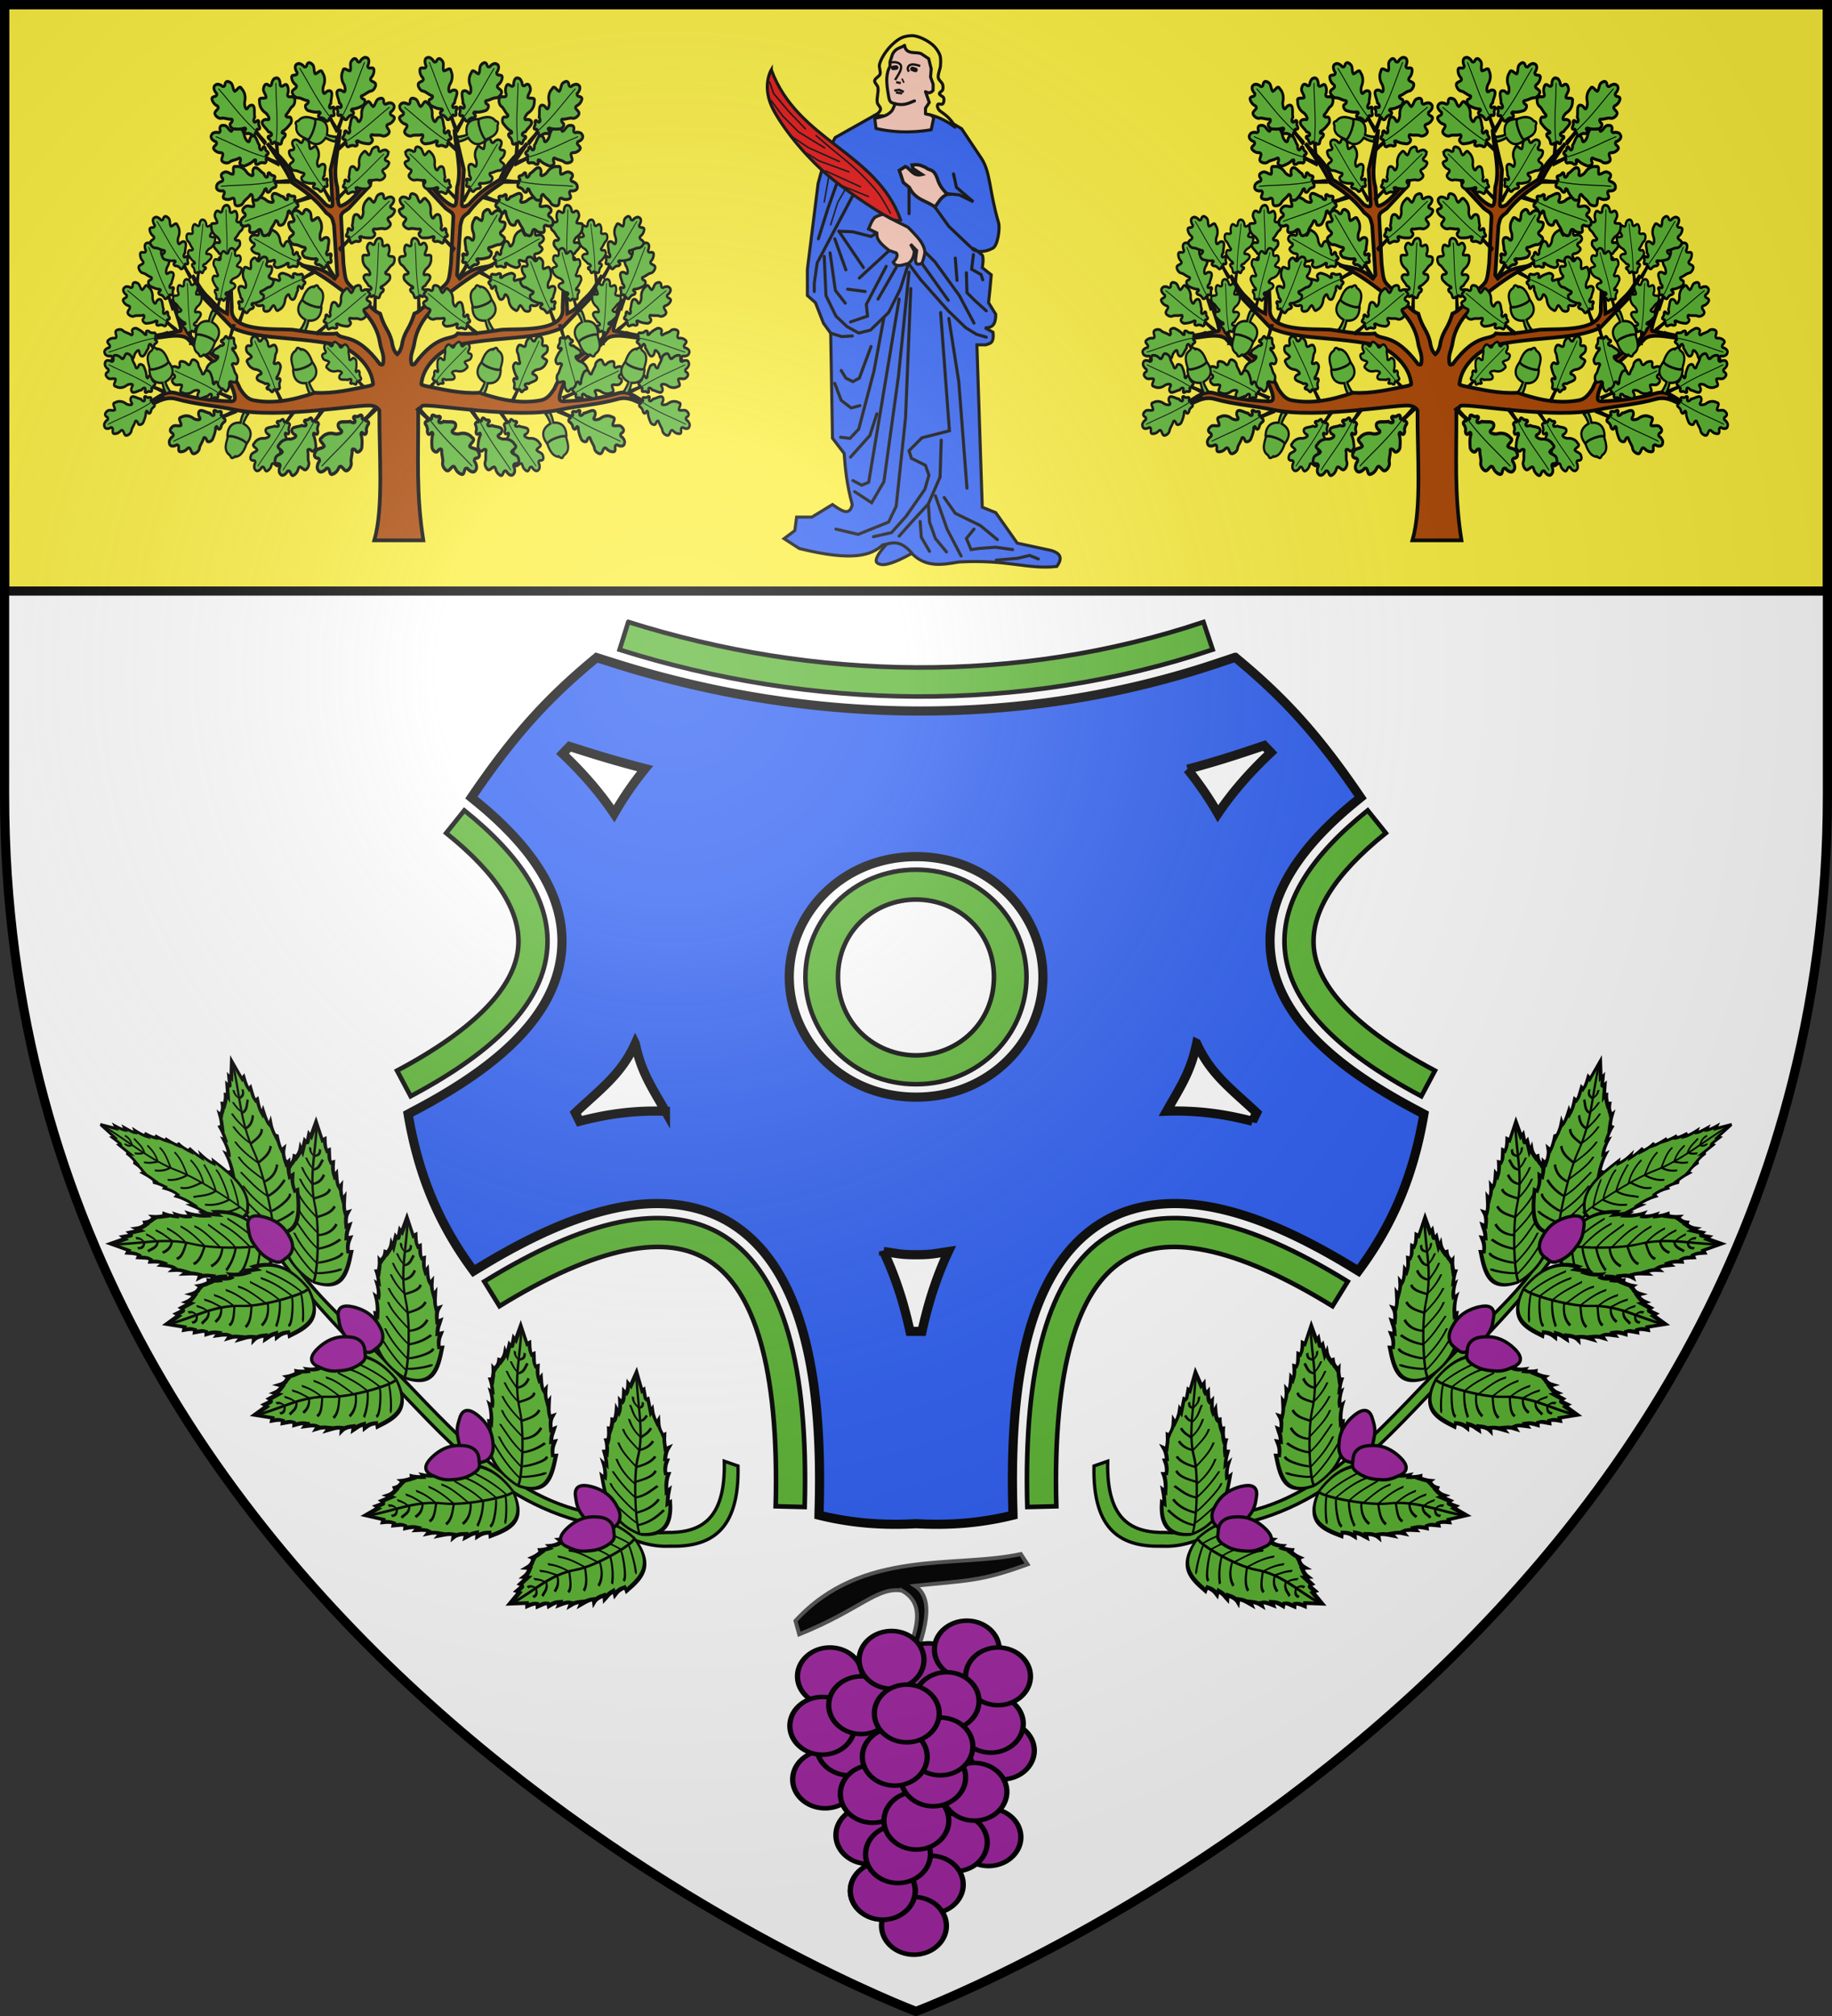 <svg xmlns="http://www.w3.org/2000/svg" xmlns:xlink="http://www.w3.org/1999/xlink" width="600" height="660" version="1.0"><rect width="100%" height="100%" fill="#333333" stroke="none"/><defs><g id="b"><path id="a" d="M0 0v1h.5z" transform="rotate(18 3.157 -.5)"/><use xlink:href="#a" width="810" height="540" transform="scale(-1 1)"/></g><g id="d"><use xlink:href="#b" width="810" height="540" transform="rotate(72)"/><use xlink:href="#b" width="810" height="540" transform="rotate(144)"/></g><radialGradient id="H" cx="-80" cy="-80" r="405" gradientUnits="userSpaceOnUse"><stop offset="0" style="stop-color:#fff;stop-opacity:.31"/><stop offset=".19" style="stop-color:#fff;stop-opacity:.25"/><stop offset=".6" style="stop-color:#6b6b6b;stop-opacity:.125"/><stop offset="1" style="stop-color:#000;stop-opacity:.125"/></radialGradient><path id="e" d="M-298.5-298.5h597V-40C298.5 246.31 0 358.5 0 358.5S-298.5 246.31-298.5-40z"/></defs><g transform="translate(300 300)"><use xlink:href="#e" width="600" height="660" style="fill:#fff"/><path d="M-298.5-298.5h597v192h-597z" style="fill:#fcef3c;fill-opacity:1;fill-rule:nonzero;stroke:#000;stroke-opacity:1;stroke-width:3"/></g><g transform="translate(300 300)"><path d="M-153.223 223.061c-8.154-1.293-13.546 6.201-33.642 14.327l-1.23-4.426c21.795-23.774 52.294-17.16 73.804-21.855l2.21 3.36c-15.557 5.683-19.582 5.2-36.89 7.018 6.756 4.45 3.178 15.487-1.273 27.082l-2.166-.789c1.892-8.374 8.69-19.39-.813-24.717z" style="fill:#000;fill-opacity:1;fill-rule:evenodd;stroke:#555;stroke-width:1.28;stroke-linecap:butt;stroke-linejoin:miter;stroke-miterlimit:4;stroke-dasharray:none;stroke-opacity:1" transform="translate(148.623 -2.329)"/><g style="fill:#a228a4;stroke:#000;stroke-width:2.127;stroke-miterlimit:4;stroke-dasharray:none;stroke-opacity:1"><path d="M783.942 599.635a19.092 19.799 0 1 1 .031.01" style="fill:#a228a4;fill-opacity:1;fill-rule:evenodd;stroke:#000;stroke-width:3.105;stroke-linecap:round;stroke-linejoin:round;stroke-miterlimit:4;stroke-dasharray:none;stroke-dashoffset:0;stroke-opacity:1" transform="matrix(.556 0 0 .477 -410.913 -3.904)"/><path d="M783.942 599.635a19.092 19.799 0 1 1 .031.01" style="fill:#a228a4;fill-opacity:1;fill-rule:evenodd;stroke:#000;stroke-width:3.105;stroke-linecap:round;stroke-linejoin:round;stroke-miterlimit:4;stroke-dasharray:none;stroke-dashoffset:0;stroke-opacity:1" transform="matrix(.556 0 0 .477 -414.52 -12.68)"/><path d="M783.942 599.635a19.092 19.799 0 1 1 .031.01" style="fill:#a228a4;fill-opacity:1;fill-rule:evenodd;stroke:#000;stroke-width:3.105;stroke-linecap:round;stroke-linejoin:round;stroke-miterlimit:4;stroke-dasharray:none;stroke-dashoffset:0;stroke-opacity:1" transform="matrix(.556 0 0 .477 -434.973 -29.556)"/><path d="M783.942 599.635a19.092 19.799 0 1 1 .031.01" style="fill:#a228a4;fill-opacity:1;fill-rule:evenodd;stroke:#000;stroke-width:3.105;stroke-linecap:round;stroke-linejoin:round;stroke-miterlimit:4;stroke-dasharray:none;stroke-dashoffset:0;stroke-opacity:1" transform="matrix(.556 0 0 .477 -467.227 -28.206)"/><path d="M783.942 599.635a19.092 19.799 0 1 1 .031.01" style="fill:#a228a4;fill-opacity:1;fill-rule:evenodd;stroke:#000;stroke-width:3.105;stroke-linecap:round;stroke-linejoin:round;stroke-miterlimit:4;stroke-dasharray:none;stroke-dashoffset:0;stroke-opacity:1" transform="matrix(.556 0 0 .477 -422.387 -36.982)"/><path d="M783.942 599.635a19.092 19.799 0 1 1 .031.01" style="fill:#a228a4;fill-opacity:1;fill-rule:evenodd;stroke:#000;stroke-width:3.105;stroke-linecap:round;stroke-linejoin:round;stroke-miterlimit:4;stroke-dasharray:none;stroke-dashoffset:0;stroke-opacity:1" transform="matrix(.556 0 0 .477 -412.16 -28.206)"/><path d="M783.942 599.635a19.092 19.799 0 1 1 .031.01" style="fill:#a228a4;fill-opacity:1;fill-rule:evenodd;stroke:#000;stroke-width:3.105;stroke-linecap:round;stroke-linejoin:round;stroke-miterlimit:4;stroke-dasharray:none;stroke-dashoffset:0;stroke-opacity:1" transform="matrix(.556 0 0 .477 -468.8 5.547)"/><path d="M783.942 599.635a19.092 19.799 0 1 1 .031.01" style="fill:#a228a4;fill-opacity:1;fill-rule:evenodd;stroke:#000;stroke-width:3.105;stroke-linecap:round;stroke-linejoin:round;stroke-miterlimit:4;stroke-dasharray:none;stroke-dashoffset:0;stroke-opacity:1" transform="matrix(.556 0 0 .477 -460.933 -5.254)"/><path d="M783.942 599.635a19.092 19.799 0 1 1 .031.01" style="fill:#a228a4;fill-opacity:1;fill-rule:evenodd;stroke:#000;stroke-width:3.105;stroke-linecap:round;stroke-linejoin:round;stroke-miterlimit:4;stroke-dasharray:none;stroke-dashoffset:0;stroke-opacity:1" transform="matrix(.556 0 0 .477 -469.722 -12.005)"/><path d="M783.942 599.635a19.092 19.799 0 1 1 .031.01" style="fill:#a228a4;fill-opacity:1;fill-rule:evenodd;stroke:#000;stroke-width:3.105;stroke-linecap:round;stroke-linejoin:round;stroke-miterlimit:4;stroke-dasharray:none;stroke-dashoffset:0;stroke-opacity:1" transform="matrix(.556 0 0 .477 -429.006 -20.105)"/><path d="M783.942 599.635a19.092 19.799 0 1 1 .031.01" style="fill:#a228a4;fill-opacity:1;fill-rule:evenodd;stroke:#000;stroke-width:3.105;stroke-linecap:round;stroke-linejoin:round;stroke-miterlimit:4;stroke-dasharray:none;stroke-dashoffset:0;stroke-opacity:1" transform="matrix(.556 0 0 .477 -457 -18.755)"/><path d="M783.942 599.635a19.092 19.799 0 1 1 .031.01" style="fill:#a228a4;fill-opacity:1;fill-rule:evenodd;stroke:#000;stroke-width:3.105;stroke-linecap:round;stroke-linejoin:round;stroke-miterlimit:4;stroke-dasharray:none;stroke-dashoffset:0;stroke-opacity:1" transform="matrix(.556 0 0 .477 -447.043 -33.607)"/><path d="M783.942 599.635a19.092 19.799 0 1 1 .031.01" style="fill:#a228a4;fill-opacity:1;fill-rule:evenodd;stroke:#000;stroke-width:3.105;stroke-linecap:round;stroke-linejoin:round;stroke-miterlimit:4;stroke-dasharray:none;stroke-dashoffset:0;stroke-opacity:1" transform="matrix(.556 0 0 .477 -415.307 24.45)"/><path d="M783.942 599.635a19.092 19.799 0 1 1 .031.01" style="fill:#a228a4;fill-opacity:1;fill-rule:evenodd;stroke:#000;stroke-width:3.105;stroke-linecap:round;stroke-linejoin:round;stroke-miterlimit:4;stroke-dasharray:none;stroke-dashoffset:0;stroke-opacity:1" transform="matrix(.556 0 0 .477 -426.32 26.195)"/><path d="M783.942 599.635a19.092 19.799 0 1 1 .031.01" style="fill:#a228a4;fill-opacity:1;fill-rule:evenodd;stroke:#000;stroke-width:3.105;stroke-linecap:round;stroke-linejoin:round;stroke-miterlimit:4;stroke-dasharray:none;stroke-dashoffset:0;stroke-opacity:1" transform="matrix(.556 0 0 .477 -419.892 9.598)"/><path d="M783.942 599.635a19.092 19.799 0 1 1 .031.01" style="fill:#a228a4;fill-opacity:1;fill-rule:evenodd;stroke:#000;stroke-width:3.105;stroke-linecap:round;stroke-linejoin:round;stroke-miterlimit:4;stroke-dasharray:none;stroke-dashoffset:0;stroke-opacity:1" transform="matrix(.556 0 0 .477 -454.64 23.774)"/><path d="M783.942 599.635a19.092 19.799 0 1 1 .031.01" style="fill:#a228a4;fill-opacity:1;fill-rule:evenodd;stroke:#000;stroke-width:3.105;stroke-linecap:round;stroke-linejoin:round;stroke-miterlimit:4;stroke-dasharray:none;stroke-dashoffset:0;stroke-opacity:1" transform="matrix(.556 0 0 .477 -453.202 10.273)"/><path d="M783.942 599.635a19.092 19.799 0 1 1 .031.01" style="fill:#a228a4;fill-opacity:1;fill-rule:evenodd;stroke:#000;stroke-width:3.105;stroke-linecap:round;stroke-linejoin:round;stroke-miterlimit:4;stroke-dasharray:none;stroke-dashoffset:0;stroke-opacity:1" transform="matrix(.556 0 0 .477 -434.187 39.976)"/><path d="M783.942 599.635a19.092 19.799 0 1 1 .031.01" style="fill:#a228a4;fill-opacity:1;fill-rule:evenodd;stroke:#000;stroke-width:3.105;stroke-linecap:round;stroke-linejoin:round;stroke-miterlimit:4;stroke-dasharray:none;stroke-dashoffset:0;stroke-opacity:1" transform="matrix(.556 0 0 .477 -439.693 53.477)"/><path d="M783.942 599.635a19.092 19.799 0 1 1 .031.01" style="fill:#a228a4;fill-opacity:1;fill-rule:evenodd;stroke:#000;stroke-width:3.105;stroke-linecap:round;stroke-linejoin:round;stroke-miterlimit:4;stroke-dasharray:none;stroke-dashoffset:0;stroke-opacity:1" transform="matrix(.556 0 0 .477 -449.92 42.001)"/><path d="M783.942 599.635a19.092 19.799 0 1 1 .031.01" style="fill:#a228a4;fill-opacity:1;fill-rule:evenodd;stroke:#000;stroke-width:3.105;stroke-linecap:round;stroke-linejoin:round;stroke-miterlimit:4;stroke-dasharray:none;stroke-dashoffset:0;stroke-opacity:1" transform="matrix(.556 0 0 .477 -449.92 42.001)"/><path d="M783.942 599.635a19.092 19.799 0 1 1 .031.01" style="fill:#a228a4;fill-opacity:1;fill-rule:evenodd;stroke:#000;stroke-width:3.105;stroke-linecap:round;stroke-linejoin:round;stroke-miterlimit:4;stroke-dasharray:none;stroke-dashoffset:0;stroke-opacity:1" transform="matrix(.556 0 0 .477 -444.93 30.014)"/><path d="M783.942 599.635a19.092 19.799 0 1 1 .031.01" style="fill:#a228a4;fill-opacity:1;fill-rule:evenodd;stroke:#000;stroke-width:3.105;stroke-linecap:round;stroke-linejoin:round;stroke-miterlimit:4;stroke-dasharray:none;stroke-dashoffset:0;stroke-opacity:1" transform="matrix(.556 0 0 .477 -438.907 19.049)"/><path d="M783.942 599.635a19.092 19.799 0 1 1 .031.01" style="fill:#a228a4;fill-opacity:1;fill-rule:evenodd;stroke:#000;stroke-width:3.105;stroke-linecap:round;stroke-linejoin:round;stroke-miterlimit:4;stroke-dasharray:none;stroke-dashoffset:0;stroke-opacity:1" transform="matrix(.556 0 0 .477 -433.4 4.872)"/><path d="M783.942 599.635a19.092 19.799 0 1 1 .031.01" style="fill:#a228a4;fill-opacity:1;fill-rule:evenodd;stroke:#000;stroke-width:3.105;stroke-linecap:round;stroke-linejoin:round;stroke-miterlimit:4;stroke-dasharray:none;stroke-dashoffset:0;stroke-opacity:1" transform="matrix(.556 0 0 .477 -431.04 -5.254)"/><path d="M783.942 599.635a19.092 19.799 0 1 1 .031.01" style="fill:#a228a4;fill-opacity:1;fill-rule:evenodd;stroke:#000;stroke-width:3.105;stroke-linecap:round;stroke-linejoin:round;stroke-miterlimit:4;stroke-dasharray:none;stroke-dashoffset:0;stroke-opacity:1" transform="matrix(.556 0 0 .477 -445.987 -1.878)"/><path d="M783.942 599.635a19.092 19.799 0 1 1 .031.01" style="fill:#a228a4;fill-opacity:1;fill-rule:evenodd;stroke:#000;stroke-width:3.105;stroke-linecap:round;stroke-linejoin:round;stroke-miterlimit:4;stroke-dasharray:none;stroke-dashoffset:0;stroke-opacity:1" transform="matrix(.556 0 0 .477 -442.053 -16.055)"/></g><g id="F" transform="matrix(.742 0 0 .742 159.619 -242.274)"><path d="m151.25 76.906-6.562 27.813 1.375 23.469c.218 2.956-2.474 1.947-4.688.5-9.122-10.364-15.006-12.956-21.594-17.22-5.877-14.334-12.504-16.903-18.781-25.03 5.952 8.965 13.261 17.91 16.781 26.874 8.115 5.594 16.194 10.813 23.938 21.063 4.28 3.086 4.048 3.568 5.375 8.625l2.25 34.313-1.688 2.375c-10.064-8.468-15.287-7.037-23.187-9.25 10.549 4.294 20.703 11.756 30.812 19.468 5.453 6.557 20.42 16.076 23.406 33.594.743 5.528 2.995 8.046 2.438 13.406-.305 2.932-.8 2.306-2.375 1.844-16.717-22.473-25.939-15.709-29.875-21.187-8.28 1.167-20.156-1.165-30.5-2.594-12.733-.79-43.702 1.802-41.781-15.156l-1.438-32.47-1.844 36.5c-6.49-2.814-8.61-7.271-12.718-10.968-5.582-5.142-7.652-10.296-11.25-15.437 3.047 5.903 4.319 12.162 9.75 17.625l17.969 18.687c13.23 5.772 26.48 6.059 46.28 8.031 10.08 1.004 17.657 1.993 25.907 3.719 7.818 1.636 22.494 11.705 24.563 25.313.395 2.604.604 1.806-2.375 2.906-12.046 2.376-24.403 5.525-37.594 4.719-17.128 5.94-30.078 7.499-42.281 5.187-3.68-.697-6.328-3.22-9.376-8.125-5.005-11.833-13.514-20.108-24.406-27.125-7.122-4.588-11.826-10.795-14.093-16.187l-8.438-18.282c1.879 7.306 8.194 22.602 5.625 21.938l-24.406 4.719c5.596 2.396 25.1-5.37 30.5 1.53 11.038 11.915 26.614 18.778 31.469 37.563.429 2.736.821 4.857-2.813 4.719-13.513-.514-26.427-2.374-37.312-5.594-10.89-3.22-17.794 9.8-27.5 9.625 9.701 1.9 16.631-8.794 27.718-5.625 12.974 3.708 27.42 4.679 39.907 7.344 30.871 6.589 86.215-3.997 94.562-2.781 2.245.327 4.35 1.343 5.375 3.344-.175 29.767 3.033 67.096-3.5 89.5h33.813c-5.088-32.116-3.373-57.824-3.532-88.97.943-.56 2.018-3.708 3.156-3.874 8.347-1.216 63.722 9.37 94.594 2.781 12.487-2.665 26.933-3.636 39.906-7.344 11.088-3.169 18.018 7.525 27.72 5.625-9.707.174-16.611-12.845-27.5-9.625-10.886 3.22-23.832 5.08-37.344 5.594-3.635.138-3.211-1.983-2.782-4.719 4.855-18.785 20.4-25.648 31.438-37.562 5.4-6.9 24.935.865 30.531-1.531l-24.406-4.72c-2.569.665 3.746-14.63 5.625-21.937l-8.438 18.281c-2.267 5.393-7.003 11.6-14.125 16.188-10.892 7.017-19.4 15.292-24.406 27.125-3.048 4.906-5.695 7.428-9.375 8.125-12.204 2.312-25.154.753-42.281-5.187-13.191.806-25.518-2.343-37.563-4.72-2.98-1.1-2.77-.301-2.375-2.905 2.068-13.608 16.745-23.677 24.563-25.313 8.25-1.726 15.828-2.715 25.906-3.719 19.801-1.972 33.05-2.259 46.281-8.031l17.938-18.687c5.43-5.463 6.734-11.722 9.781-17.625-3.598 5.141-5.7 10.295-11.281 15.437-4.109 3.697-6.198 8.154-12.688 10.969l-1.844-36.5-1.437 32.469c1.92 16.958-29.08 14.367-41.812 15.156-10.344 1.429-22.221 3.761-30.5 2.594-3.937 5.478-13.127-1.286-29.844 21.187-1.576.462-2.07 1.088-2.375-1.844-.557-5.36 1.663-7.878 2.406-13.406 2.986-17.518 17.954-27.037 23.406-33.594 10.11-7.712 20.264-15.174 30.813-19.469-7.9 2.214-13.092.783-23.156 9.25l-1.72-2.375 2.25-34.312c1.327-5.057 1.126-5.54 5.407-8.625 7.744-10.25 15.791-15.47 23.906-21.062 3.52-8.966 10.86-17.91 16.813-26.876-6.277 8.128-12.904 10.697-18.781 25.032-6.589 4.263-12.472 6.855-21.594 17.219-2.215 1.447-4.937 2.456-4.719-.5l1.406-23.47-6.562-27.812c.814 13.328 5.435 27.81 1.875 39.813l-.531 9.312c-.141 2.49-.853 3.591-1.844 3.719-6.959-2.37-12.426-10.173-17.344-16.219-2.296-6.842-6.297-11.79-10.344-16.687 2.83 6.168 6.735 12.099 7.531 18.719l14.72 15.812c3.101 2.44 4.72 2.458 5.25 5.375l-1.657 32.656c-1.463 12.75-1.358 12.123-7.031 17.406-6.073 5.232-12.178 14.896-18.25 17.094-3.362 10.974-5.942 10.852-8.156 19.375-.552 4.118-1.764 7.022-3.657 8.656-1.893-1.634-3.104-4.538-3.656-8.656-2.214-8.523-4.763-8.4-8.125-19.375-6.072-2.198-12.178-11.862-18.25-17.094-5.673-5.283-5.568-4.655-7.031-17.406l-1.656-32.656c.528-2.917 2.147-2.934 5.25-5.375l14.718-15.812c.797-6.62 4.67-12.551 7.5-18.72-4.047 4.897-8.016 9.846-10.312 16.688-4.918 6.046-10.417 13.849-17.375 16.219-.991-.128-1.672-1.228-1.813-3.719l-.562-9.312c-3.56-12.003 1.092-26.485 1.906-39.813z" style="fill:#a40;fill-opacity:1;fill-rule:evenodd;stroke:#000;stroke-width:2.557;stroke-linecap:butt;stroke-linejoin:miter;stroke-miterlimit:4;stroke-dasharray:none;stroke-opacity:1;display:inline" transform="matrix(.64 0 0 .64 -107.913 -69.912)"/><g id="E" transform="matrix(.81 0 0 .9 -232.168 -153.367)"><use xlink:href="#f" width="600" height="660" transform="matrix(-.918 -.221 -.273 .918 580.347 63.803)"/><use xlink:href="#g" width="600" height="660" transform="scale(1 -1)rotate(-10 -2426.57 -413.482)"/><use xlink:href="#h" width="600" height="660" transform="scale(1 -1)rotate(10 3223.601 -130.606)"/><use xlink:href="#i" id="q" width="600" height="660" x="0" y="0" transform="rotate(20 62.182 311.192)scale(.9)"/><g id="k"><path d="M-299.38 350.576c2.063.594 2.622-1.94 2.534-3.437 1.085-1.798 2.538 1.157 3.753-.006.848-1.265.971-3.009.386-4.414-.504-2.377 2.514-.75 3.529-1.776.69-.599.62-3.195-.718-4.23-1.242-.625-1.953-2.505-3.3-3.927-1.415-.864.161-1.743 1.265-1.474 1.52.234 1.691-2.624.608-3.439-1.207-1.424-2.517-2.83-4.244-3.611-1.238-1.843 2.134-.083 1.483-2.224-.92-1.63-.97-.125-1.967-2.95.13-1.966-2.189-1.219-2.59-.199l.662-7.805-.817.102c-.25.87.567 8.171-1.155 7.76-2.177-2.203-1.743.665-2.631 1.33-1.303.603-1.44 1.723.285 1.662 1.858.632.063 1.938-1.024 2.107-.83 1.293-2.21 2.18-3.077 3.463-1.26 1.904 1.017 2.967 2.64 2.49 1.976-.131-.213 2.93-1.15 3.4-1.99 1.15-3.437 3.341-3.308 5.685-.713 2.389 2.52 1.099 3.603 1.887.117 1.478-1.773 2.85-1.444 4.47.26.936.707 2.722 2.488 1.9 1.024-1.036 2.138-.577 2.096.886.36.973.94 2.19 2.092 2.35z" style="fill:#5ab532;fill-opacity:1;fill-rule:evenodd;stroke:#000;stroke-width:1.5;stroke-linecap:butt;stroke-linejoin:miter;stroke-miterlimit:4;stroke-dasharray:none;stroke-opacity:1" transform="rotate(45 51.883 1062.385)scale(1.1)"/><path d="M-298.955 319.308c.961 11.605-.2 19.429-.26 28.84" style="fill:#5ab532;fill-rule:evenodd;stroke:#000;stroke-width:.5;stroke-linecap:butt;stroke-linejoin:miter;stroke-miterlimit:4;stroke-dasharray:none;stroke-opacity:1" transform="rotate(45 51.883 1062.385)scale(1.1)"/></g><use xlink:href="#j" width="600" height="660" transform="matrix(.9 0 0 .9 10.418 29.552)"/><use xlink:href="#k" id="j" width="600" height="660" x="0" y="0" transform="rotate(-10 428.579 268.116)scale(.9)"/><use xlink:href="#k" id="l" width="600" height="660" x="0" y="0" transform="rotate(20 155.356 136.292)scale(.9)"/><use xlink:href="#l" id="o" width="600" height="660" x="0" y="0" transform="matrix(.9 0 0 .9 -17.431 21.698)"/><path d="M-299.38 350.576c2.063.594 2.622-1.94 2.534-3.437 1.085-1.798 2.538 1.157 3.753-.006.848-1.265.971-3.009.386-4.414-.504-2.377 2.514-.75 3.529-1.776.69-.599.62-3.195-.718-4.23-1.242-.625-1.953-2.505-3.3-3.927-1.415-.864.161-1.743 1.265-1.474 1.52.234 1.691-2.624.608-3.439-1.207-1.424-2.517-2.83-4.244-3.611-1.238-1.843 2.134-.083 1.483-2.224-.92-1.63-.97-.125-1.967-2.95.13-1.966-2.189-1.219-2.59-.199l.318-5.402-.816.102c-.25.87.91 5.768-.812 5.358-2.177-2.204-1.743.664-2.631 1.33-1.303.602-1.44 1.722.285 1.66 1.858.633.063 1.939-1.024 2.108-.83 1.293-2.21 2.18-3.077 3.463-1.26 1.904 1.017 2.967 2.64 2.49 1.976-.131-.213 2.93-1.15 3.4-1.99 1.15-3.437 3.341-3.308 5.685-.713 2.389 2.52 1.099 3.603 1.887.117 1.478-1.773 2.85-1.444 4.47.26.936.707 2.722 2.488 1.9 1.024-1.036 2.138-.577 2.096.886.36.973.94 2.19 2.092 2.35z" style="fill:#5ab532;fill-opacity:1;fill-rule:evenodd;stroke:#000;stroke-width:1.5;stroke-linecap:butt;stroke-linejoin:miter;stroke-miterlimit:4;stroke-dasharray:none;stroke-opacity:1" transform="scale(.792 -.792)rotate(45 826.328 780.044)"/><path d="M-298.955 319.308c.961 11.605-.2 19.429-.26 28.84" style="fill:#5ab532;fill-rule:evenodd;stroke:#000;stroke-width:.5;stroke-linecap:butt;stroke-linejoin:miter;stroke-miterlimit:4;stroke-dasharray:none;stroke-opacity:1" transform="scale(.792 -.792)rotate(45 826.328 780.044)"/><use xlink:href="#l" id="m" width="600" height="660" x="0" y="0" transform="matrix(.9 0 0 -.9 19.058 536.032)"/><use xlink:href="#m" id="h" width="600" height="660" x="0" y="0" transform="rotate(40 224.787 318.084)"/><use xlink:href="#n" id="p" width="600" height="660" x="0" y="0" transform="rotate(-40 138.392 259.689)"/><use xlink:href="#o" id="n" width="600" height="660" x="0" y="0" transform="matrix(1 0 0 -1 .363 554.746)"/><use xlink:href="#p" id="g" width="600" height="660" x="0" y="0" transform="scale(1 -1)rotate(-20 -1217.572 -13.856)"/><use xlink:href="#g" id="i" width="600" height="660" x="0" y="0" transform="rotate(30 202.499 237.289)"/><use xlink:href="#i" width="600" height="660" transform="rotate(-10 98.462 173.076)"/><use xlink:href="#q" id="D" width="600" height="660" x="0" y="0" transform="rotate(10 360.6 257.24)"/><use xlink:href="#g" width="600" height="660" transform="rotate(-10 46.931 -181.42)"/><use xlink:href="#i" id="r" width="600" height="660" x="0" y="0" transform="matrix(-1 0 0 1 399.805 6.888)"/><use xlink:href="#r" width="600" height="660" transform="rotate(-25 164.219 245.481)"/><use xlink:href="#j" id="s" width="600" height="660" x="0" y="0" transform="rotate(35 424.738 220.631)"/><use xlink:href="#s" id="u" width="600" height="660" x="0" y="0" transform="rotate(15 280.054 134.275)"/><use xlink:href="#u" id="v" width="600" height="660" x="0" y="0" transform="rotate(25 261.517 156.71)"/><use xlink:href="#v" id="w" width="600" height="660" x="0" y="0" transform="rotate(25 258.87 142.495)"/><use xlink:href="#w" width="600" height="660" transform="scale(-1 1)rotate(45 -12.294 -410.577)"/><use xlink:href="#w" id="f" width="600" height="660" x="0" y="0" transform="rotate(10 -125.755 401.906)"/><use xlink:href="#g" id="x" width="600" height="660" x="0" y="0" transform="matrix(-1 0 0 1 444.133 1.45)"/><use xlink:href="#x" width="600" height="660" transform="rotate(-50 263.9 207.995)"/><use xlink:href="#x" id="y" width="600" height="660" x="0" y="0" transform="scale(-1 1)rotate(-20 -188.905 1711.48)"/><use xlink:href="#y" width="600" height="660" transform="matrix(-.966 -.233 -.288 .966 581.984 68.197)"/><use xlink:href="#w" id="z" width="600" height="660" x="0" y="0" transform="rotate(10 286.327 375.248)"/><use xlink:href="#z" width="600" height="660" transform="scale(-1 1)rotate(10 -.904 -2953.994)"/><use xlink:href="#z" width="600" height="660" transform="scale(-1 1)rotate(-20 29.765 1688.681)"/><g id="A"><path d="M-449.454 255.259s-1.029-.73-1.575-.522c-.635.242-.715 1.152-.982 1.297-4.101 2.48-1.564 7-1.141 9.25.105.56 5.678.151 10.402-3.216-1.056-2.497-2.59-6.69-6.704-6.81z" style="fill:#5ab532;fill-opacity:1;fill-rule:evenodd;stroke:#000;stroke-width:1.2;stroke-linecap:butt;stroke-linejoin:miter;stroke-miterlimit:4;stroke-dasharray:none;stroke-opacity:1;display:inline" transform="translate(700.709 -.177)"/><path d="M-444.186 277.3c-.905-1.147-1.727-3.402-2.07-5.297-7.662.56-7.095-6.659-7.125-7.016.38 1.704 11.19-1.613 10.145-3.585 0 0 6.514 6.018-1.465 10.197.603 1.776 2.181 4.162 2.58 4.578-.69.72-1.13.683-2.065 1.123z" style="fill:#5ab532;fill-opacity:1;fill-rule:evenodd;stroke:#000;stroke-width:1.2;stroke-linecap:butt;stroke-linejoin:miter;stroke-miterlimit:4;stroke-dasharray:none;stroke-opacity:1;display:inline" transform="translate(700.709 -.177)"/></g><use xlink:href="#A" id="B" width="600" height="660" x="0" y="0" transform="matrix(1 0 0 -1 -35.8 563.016)"/><use xlink:href="#B" width="600" height="660" transform="matrix(1 0 0 -1 -42.536 562.839)"/><use xlink:href="#A" id="C" width="600" height="660" x="0" y="0" transform="matrix(-1 0 0 1 510.094 -30.661)"/><use xlink:href="#C" width="600" height="660" transform="rotate(180 228.55 241.276)"/><use xlink:href="#A" width="600" height="660" transform="rotate(-50 130.76 200.321)"/><use xlink:href="#D" width="600" height="660" transform="rotate(10 126.082 290.879)"/></g><use xlink:href="#E" width="600" height="660" transform="matrix(-1 0 0 1 27.973 0)"/></g><use xlink:href="#F" width="600" height="660" transform="translate(-340)"/><path d="M-95.745 281.381v-4.679h0z" style="opacity:.615;fill:#fcef3c;fill-opacity:.991;fill-rule:evenodd;stroke:#000;stroke-width:3.102;stroke-linecap:round;stroke-linejoin:round;stroke-miterlimit:4;stroke-dasharray:none;stroke-dashoffset:0;stroke-opacity:1" transform="matrix(.285 0 0 .295 1075.137 -432.656)"/><path d="M-95.745 281.381v-4.679h0z" style="opacity:.615;fill:#fcef3c;fill-opacity:.991;fill-rule:evenodd;stroke:#000;stroke-width:3.102;stroke-linecap:round;stroke-linejoin:round;stroke-miterlimit:4;stroke-dasharray:none;stroke-dashoffset:0;stroke-opacity:1" transform="matrix(.285 0 0 .295 1089.077 -384.6)"/><path d="M589.722-591.718c.034 0 .068 0 0 0" style="fill:#feed01;fill-opacity:1;fill-rule:evenodd;stroke:none;stroke-width:1px;stroke-linecap:butt;stroke-linejoin:miter;stroke-opacity:1"/><path d="M503.919-465.585c.036 0 .072 0 0 0" style="fill:#feed01;fill-opacity:1;fill-rule:evenodd;stroke:none;stroke-width:1px;stroke-linecap:butt;stroke-linejoin:miter;marker:none;marker-start:none;marker-mid:none;marker-end:none;stroke-miterlimit:4;stroke-dasharray:none;stroke-dashoffset:0;stroke-opacity:1;visibility:visible;display:inline;overflow:visible"/><path d="m104.53-84.804-5.849 1.959C66.667-72.104 33.29-67.069-.029-67.229c-33.32-.16-66.584-5.507-98.474-15.557l-6.116-1.93c-16.47 13.578-27.4 25.815-40.998 45.809l.653.534c18.619 14.953 31.063 31.868 28.737 51.003-2.325 19.135-18.46 35.28-47.054 50.469l-3.058 1.633c3.502 20.658 10.49 36.576 21.464 51.359l.98-.594c16.72-10.294 31.866-17.198 45.897-20.069 3.507-.717 6.992-1.173 10.39-1.335a60 60 0 0 1 1.9-.06c9.481-.152 18.364 2.006 25.947 6.947 10.785 7.028 18.123 18.923 22.533 34.29 4.41 15.366 6.148 34.551 5.522 58.216l-.06 2.553c11.537 2.84 21.92 3.325 31.766 2.791 9.846.534 20.229.05 31.766-2.79l-.06-2.554c-.626-23.665 1.112-42.85 5.522-58.217s11.748-27.261 22.533-34.289c7.078-4.612 15.276-6.8 24.047-6.947a59 59 0 0 1 3.8.06c3.398.162 6.883.618 10.39 1.335 14.03 2.87 29.177 9.775 45.897 20.07l.98.593c10.975-14.783 17.962-30.701 21.464-51.36l-3.058-1.632c-28.594-15.189-44.73-31.334-47.054-50.469-2.326-19.135 10.118-36.05 28.737-51.003l.653-.534c-13.625-20.034-24.562-32.287-41.087-45.897zm9.53 28.886 2.167 2.256c-6.36 5.971-12.359 12.625-17.338 20.039-2.92-5.11-6.27-9.96-9.975-14.547a324 324 0 0 0 19.445-5.848zm-227.526.296 5.82 1.841a367 367 0 0 0 18.94 5.403A110 110 0 0 0-98.86-33.593c-4.863-7.244-10.695-13.787-16.893-19.654zM.03-19.552c24.288 0 41.532 18.706 41.533 39.396 0 20.69-17.245 39.336-41.533 39.336s-41.533-18.646-41.533-39.336S-24.258-19.55.03-19.55zm91.883 61.12c4.559 10.115 11.34 14.896 19.653 22.718l-1.366 2.79a118 118 0 0 0-6.116-1.424 94.3 94.3 0 0 0-21.998-1.87c4.593-8.116 7.935-12.941 9.826-22.214zm-183.855.03c1.901 9.273 5.274 14.098 9.886 22.213a92 92 0 0 0-6.977 0 94 94 0 0 0-15.051 1.84q-3.084.633-6.116 1.426l-1.366-2.79c8.3-7.815 15.064-12.59 19.624-22.69zm81.314 68.11c4.706.694 5.734 1.069 10.687 1.069 4.892 0 5.892-.363 10.54-1.04-2.609 5.553-4.716 11.32-6.383 17.13a150 150 0 0 0-2.257 8.996h-3.918a150 150 0 0 0-2.257-8.995c-1.67-5.824-3.796-11.597-6.412-17.16z" style="fill:#2b5df2;fill-opacity:1;fill-rule:nonzero;stroke:#000;stroke-width:3;stroke-linecap:butt;stroke-linejoin:miter;stroke-miterlimit:4;stroke-dasharray:none;stroke-opacity:1"/><path d="m-147.933-34.692-5.937 7.422c16.94 13.606 24.95 26.345 23.512 38.178-1.438 11.834-12.802 25.367-39.603 39.603l4.453 8.372c27.996-14.871 42.561-30.116 44.59-46.817s-8.955-32.254-27.015-46.758zM-87.4 98.843c-3.123.155-6.348.571-9.648 1.246-13.203 2.701-27.93 9.334-44.354 19.446l4.988 8.075c15.83-9.746 29.75-15.866 41.295-18.228s20.472-1.1 27.58 3.532 12.792 13.023 16.595 26.274c3.803 13.25 5.59 31.205 4.988 53.942l9.5.238c.618-23.356-1.136-42.131-5.344-56.793-4.208-14.66-10.985-25.388-20.544-31.617-7.17-4.672-15.687-6.582-25.056-6.115zM147.933-34.692c-18.06 14.504-29.045 30.057-27.016 46.758s16.595 31.946 44.59 46.817l4.454-8.372c-26.8-14.236-38.165-27.77-39.603-39.603s6.571-24.572 23.512-38.178zM87.4 98.843c-9.37-.467-17.887 1.443-25.056 6.115-9.56 6.23-16.336 16.956-20.544 31.617s-5.962 33.437-5.344 56.793l9.5-.238c-.601-22.737 1.185-40.691 4.988-53.942s9.488-21.642 16.595-26.274c7.108-4.631 16.034-5.894 27.58-3.532s25.464 8.482 41.295 18.228l4.988-8.075c-16.425-10.112-31.151-16.745-44.354-19.446-3.3-.675-6.525-1.09-9.648-1.246zM-94.228-96.382l-2.85 9.084C-65.63-77.388-32.825-72.138 0-71.98c32.825.158 65.672-4.782 97.167-15.349l-3.028-9.025C63.682-86.134 31.897-81.326.06-81.479c-31.837-.154-63.724-5.272-94.287-14.903z" style="fill:#5ab532;fill-opacity:1;fill-rule:nonzero;stroke:#000;stroke-width:1.5;stroke-linecap:butt;stroke-linejoin:miter;stroke-miterlimit:4;stroke-dasharray:none;stroke-opacity:1"/><path d="M.02-15.283c-20.665 0-36.236 16.254-36.236 35.12s15.571 35.12 36.237 35.12c20.665 0 36.171-16.254 36.17-35.12S20.687-15.283.022-15.283zm0 9.774c13.421 0 25.51 10.126 25.51 25.346S13.441 45.506.02 45.506c-13.42 0-25.574-10.45-25.574-25.669S-13.4-5.509.02-5.509z" style="fill:#5ab532;fill-opacity:1;fill-rule:nonzero;stroke:#000;stroke-width:1.5;stroke-linecap:butt;stroke-linejoin:round;stroke-miterlimit:4;stroke-dasharray:none;stroke-opacity:1"/><g id="G"><path d="M-110.917 215.608c5.755-2.599 10.67-8.773 14.447-19.954l-4.092-3.34c-3.567 10.558-7.98 15.793-12.81 17.974-4.831 2.181-10.24 1.366-16.183-.934l-.076-.01-.123-.038c-6.535-1.87-11.414-6.38-17.112-12.903-30.873-14.275-42.874-49.374-55.95-78.063-13.073-28.687-18.953-35.804-23.705-62.985l-3.722 2.21c6.474 22.971 10.618 33.937 23.815 62.424 13.178 28.443 23.231 61.007 57.154 79.956l.048.026c5.947 6.808 12.013 12.405 19.633 14.653l-.006.056c.066.025.132.023.198.048 6.406 2.45 12.788 3.452 18.484.88z" style="fill:#5ab532;fill-opacity:1;fill-rule:evenodd;stroke:#000;stroke-width:1.204;stroke-linecap:butt;stroke-linejoin:miter;stroke-miterlimit:4;stroke-dasharray:none;stroke-opacity:1" transform="rotate(-20 -61.652 97.118)scale(.9)"/><g style="fill:#5ab532;stroke:#000"><path d="M-439.493 273.582c-31.963 6.602-43.125 32.221-44.985 66.345l3.883-3.884c-1.066 7.036-1.533 12.572-4.207 23.626l3.56-4.208c-.48 10.465-1.91 20.929-5.825 31.393l3.883-1.295c.375 7.875-1.46 15.75-4.53 23.626l2.912-.648c-1.127 6.705-2.475 13.483-6.15 21.036l3.885-3.236c-.116 7.25.7 11.705-.971 23.625l1.941-1.618c1.429 6.53 4.443 7.773 3.56 22.007l2.266-4.53c1.776 5.7 3.768 10.86 3.883 20.712l2.59-5.178 1.294 21.036 2.59-2.266c1.072.907 1.021 9.674 1.294 16.182l2.589-2.913 3.883 28.804 10.356-25.567 2.59 3.883c.98-7.883 2.475-14.454 4.53-18.123l2.59 3.56c1.202-8.707 1.262-14.694 4.207-19.742l2.589 2.913c.44-7.552.912-15.103 3.883-22.654l1.942 5.825c1.554-10.113 3.41-17.813 5.826-21.036l1.618 4.53c.305-6.424 1.639-13.534 4.53-21.683l1.619 5.178c.525-7.865.564-15.407 3.56-24.92l2.912 3.56c-1.9-8.198-.86-16.397.648-24.596l3.56 4.855c-.755-7.717-2.219-11.005-1.295-24.596l4.207 4.207c-1.06-6.823-2.291-13.392 0-25.243l3.884 2.912c-1.521-37.772-3.331-75.297-41.101-81.879z" style="fill:#5ab532;fill-rule:evenodd;stroke:#000;stroke-width:4.835;stroke-linecap:butt;stroke-linejoin:miter;stroke-miterlimit:4;stroke-dasharray:none;stroke-opacity:1" transform="matrix(-.256 -.066 -.026 -.203 -195.679 228.83)"/><path d="M-439.493 274.23c5.379 0 .583 91.236-9.903 127.145-13.026 44.606-7.985 92.595-12.104 138.88" style="fill:#5ab532;fill-rule:evenodd;stroke:#000;stroke-width:3;stroke-linecap:butt;stroke-linejoin:miter;stroke-miterlimit:4;stroke-dasharray:none;stroke-opacity:1" transform="matrix(-.256 -.066 -.026 -.203 -195.679 228.83)"/><path d="M-437.228 287.499c-13.849 7.518-26.13 20.525-37.541 36.57M-437.552 307.564c-11.714 7.544-23.061 16.374-32.363 32.363M-439.817 333.13c-12.903 6.84-21.28 18.204-30.745 28.48M-440.788 358.05c-11.997 8.35-24.833 16.28-29.774 28.157M-445.966 384.265c-10.248 6.653-19.912 14.085-26.538 25.567M-452.762 413.715c-7.597 4.657-14.26 11.18-19.418 20.713M-456.378 435.13c-5.078 6.03-10.156 9.647-15.234 20.112M-457.293 461.937c-4.379 1.365-7.838 6.405-11.004 12.621M-458.833 483.731c-3.639 1.655-6.234 4.7-6.227 11.216M-440.464 355.785c10.308 8.626 16.755 19.827 19.741 33.334M-438.523 333.13c9.502 8.83 17.86 19.948 24.92 33.659M-409.072 346.076c1.48-7.832-27.385-39.166-28.48-36.247M-408.101 318.567c2.066-2.315-26.075-28.276-28.803-27.185M-444.995 384.912c7.68 9.463 16.088 18.198 19.085 32.344M-452.707 412.264c7.931 9.55 17.139 18.89 18.068 29.607M-455.675 436.37c7.564 7.462 10.127 15.925 11.65 24.596" style="fill:#5ab532;fill-rule:evenodd;stroke:#000;stroke-width:3;stroke-linecap:butt;stroke-linejoin:miter;stroke-miterlimit:4;stroke-dasharray:none;stroke-opacity:1" transform="matrix(-.256 -.066 -.026 -.203 -195.679 228.83)"/><path d="M-458.477 460.027c8.197 6.427 7.935 16.236 10.57 24.888M-459.157 483.408c3.262 3.916 7.465 6.657 6.071 16.394" style="fill:#5ab532;fill-rule:evenodd;stroke:#000;stroke-width:3;stroke-linecap:butt;stroke-linejoin:miter;stroke-miterlimit:4;stroke-dasharray:none;stroke-opacity:1" transform="matrix(-.256 -.066 -.026 -.203 -195.679 228.83)"/></g><g style="fill:#5ab532;stroke:#000"><path d="M-439.493 273.582c-31.963 6.602-43.125 32.221-44.985 66.345l3.883-3.884c-1.066 7.036-1.533 12.572-4.207 23.626l3.56-4.208c-.48 10.465-1.91 20.929-5.825 31.393l3.883-1.295c.375 7.875-1.46 15.75-4.53 23.626l2.912-.648c-1.127 6.705-2.475 13.483-6.15 21.036l3.885-3.236c-.116 7.25.7 11.705-.971 23.625l1.941-1.618c1.429 6.53 4.443 7.773 3.56 22.007l2.266-4.53c1.776 5.7 3.768 10.86 3.883 20.712l2.59-5.178 1.294 21.036 2.59-2.266c1.072.907 1.021 9.674 1.294 16.182l2.589-2.913 3.883 28.804 10.356-25.567 2.59 3.883c.98-7.883 2.475-14.454 4.53-18.123l2.59 3.56c1.202-8.707 1.262-14.694 4.207-19.742l2.589 2.913c.44-7.552.912-15.103 3.883-22.654l1.942 5.825c1.554-10.113 3.41-17.813 5.826-21.036l1.618 4.53c.305-6.424 1.639-13.534 4.53-21.683l1.619 5.178c.525-7.865.564-15.407 3.56-24.92l2.912 3.56c-1.9-8.198-.86-16.397.648-24.596l3.56 4.855c-.755-7.717-2.219-11.005-1.295-24.596l4.207 4.207c-1.06-6.823-2.291-13.392 0-25.243l3.884 2.912c-1.521-37.772-3.331-75.297-41.101-81.879z" style="fill:#5ab532;fill-rule:evenodd;stroke:#000;stroke-width:4.835;stroke-linecap:butt;stroke-linejoin:miter;stroke-miterlimit:4;stroke-dasharray:none;stroke-opacity:1" transform="matrix(.256 .127 .026 -.184 -25.159 292.467)"/><path d="M-439.493 274.23c5.379 0 .583 91.236-9.903 127.145-13.026 44.606-7.985 92.595-12.104 138.88" style="fill:#5ab532;fill-rule:evenodd;stroke:#000;stroke-width:3;stroke-linecap:butt;stroke-linejoin:miter;stroke-miterlimit:4;stroke-dasharray:none;stroke-opacity:1" transform="matrix(.256 .127 .026 -.184 -25.159 292.467)"/><path d="M-437.228 287.499c-13.849 7.518-26.13 20.525-37.541 36.57M-437.552 307.564c-11.714 7.544-23.061 16.374-32.363 32.363M-439.817 333.13c-12.903 6.84-21.28 18.204-30.745 28.48M-440.788 358.05c-11.997 8.35-24.833 16.28-29.774 28.157M-445.966 384.265c-10.248 6.653-19.912 14.085-26.538 25.567M-452.762 413.715c-7.597 4.657-14.26 11.18-19.418 20.713M-456.378 435.13c-5.078 6.03-10.156 9.647-15.234 20.112M-457.293 461.937c-4.379 1.365-7.838 6.405-11.004 12.621M-458.833 483.731c-3.639 1.655-6.234 4.7-6.227 11.216M-440.464 355.785c10.308 8.626 16.755 19.827 19.741 33.334M-438.523 333.13c9.502 8.83 17.86 19.948 24.92 33.659M-409.072 346.076c1.48-7.832-27.385-39.166-28.48-36.247M-408.101 318.567c2.066-2.315-26.075-28.276-28.803-27.185M-444.995 384.912c7.68 9.463 16.088 18.198 19.085 32.344M-452.707 412.264c7.931 9.55 17.139 18.89 18.068 29.607M-455.675 436.37c7.564 7.462 10.127 15.925 11.65 24.596" style="fill:#5ab532;fill-rule:evenodd;stroke:#000;stroke-width:3;stroke-linecap:butt;stroke-linejoin:miter;stroke-miterlimit:4;stroke-dasharray:none;stroke-opacity:1" transform="matrix(.256 .127 .026 -.184 -25.159 292.467)"/><path d="M-458.477 460.027c8.197 6.427 7.935 16.236 10.57 24.888M-459.157 483.408c3.262 3.916 7.465 6.657 6.071 16.394" style="fill:#5ab532;fill-rule:evenodd;stroke:#000;stroke-width:3;stroke-linecap:butt;stroke-linejoin:miter;stroke-miterlimit:4;stroke-dasharray:none;stroke-opacity:1" transform="matrix(.256 .127 .026 -.184 -25.159 292.467)"/></g><g style="stroke:#000"><g style="fill:#5ab532;stroke:#000"><path d="M-439.493 273.582c-31.963 6.602-43.125 32.221-44.985 66.345l3.883-3.884c-1.066 7.036-1.533 12.572-4.207 23.626l3.56-4.208c-.48 10.465-1.91 20.929-5.825 31.393l3.883-1.295c.375 7.875-1.46 15.75-4.53 23.626l2.912-.648c-1.127 6.705-2.475 13.483-6.15 21.036l3.885-3.236c-.116 7.25.7 11.705-.971 23.625l1.941-1.618c1.429 6.53 4.443 7.773 3.56 22.007l2.266-4.53c1.776 5.7 3.768 10.86 3.883 20.712l2.59-5.178 1.294 21.036 2.59-2.266c1.072.907 1.021 9.674 1.294 16.182l2.589-2.913 3.883 28.804 10.356-25.567 2.59 3.883c.98-7.883 2.475-14.454 4.53-18.123l2.59 3.56c1.202-8.707 1.262-14.694 4.207-19.742l2.589 2.913c.44-7.552.912-15.103 3.883-22.654l1.942 5.825c1.554-10.113 3.41-17.813 5.826-21.036l1.618 4.53c.305-6.424 1.639-13.534 4.53-21.683l1.619 5.178c.525-7.865.564-15.407 3.56-24.92l2.912 3.56c-1.9-8.198-.86-16.397.648-24.596l3.56 4.855c-.755-7.717-2.219-11.005-1.295-24.596l4.207 4.207c-1.06-6.823-2.291-13.392 0-25.243l3.884 2.912c-1.521-37.772-3.331-75.297-41.101-81.879z" style="fill:#5ab532;fill-rule:evenodd;stroke:#000;stroke-width:4.835;stroke-linecap:butt;stroke-linejoin:miter;stroke-miterlimit:4;stroke-dasharray:none;stroke-opacity:1" transform="matrix(.256 .127 .026 -.184 -62.424 257.096)"/><path d="M-439.493 274.23c5.379 0 .583 91.236-9.903 127.145-13.026 44.606-7.985 92.595-12.104 138.88" style="fill:#5ab532;fill-rule:evenodd;stroke:#000;stroke-width:3;stroke-linecap:butt;stroke-linejoin:miter;stroke-miterlimit:4;stroke-dasharray:none;stroke-opacity:1" transform="matrix(.256 .127 .026 -.184 -62.424 257.096)"/><path d="M-437.228 287.499c-13.849 7.518-26.13 20.525-37.541 36.57M-437.552 307.564c-11.714 7.544-23.061 16.374-32.363 32.363M-439.817 333.13c-12.903 6.84-21.28 18.204-30.745 28.48M-440.788 358.05c-11.997 8.35-24.833 16.28-29.774 28.157M-445.966 384.265c-10.248 6.653-19.912 14.085-26.538 25.567M-452.762 413.715c-7.597 4.657-14.26 11.18-19.418 20.713M-456.378 435.13c-5.078 6.03-10.156 9.647-15.234 20.112M-457.293 461.937c-4.379 1.365-7.838 6.405-11.004 12.621M-458.833 483.731c-3.639 1.655-6.234 4.7-6.227 11.216M-440.464 355.785c10.308 8.626 16.755 19.827 19.741 33.334M-438.523 333.13c9.502 8.83 17.86 19.948 24.92 33.659M-409.072 346.076c1.48-7.832-27.385-39.166-28.48-36.247M-408.101 318.567c2.066-2.315-26.075-28.276-28.803-27.185M-444.995 384.912c7.68 9.463 16.088 18.198 19.085 32.344M-452.707 412.264c7.931 9.55 17.139 18.89 18.068 29.607M-455.675 436.37c7.564 7.462 10.127 15.925 11.65 24.596" style="fill:#5ab532;fill-rule:evenodd;stroke:#000;stroke-width:3;stroke-linecap:butt;stroke-linejoin:miter;stroke-miterlimit:4;stroke-dasharray:none;stroke-opacity:1" transform="matrix(.256 .127 .026 -.184 -62.424 257.096)"/><path d="M-458.477 460.027c8.197 6.427 7.935 16.236 10.57 24.888M-459.157 483.408c3.262 3.916 7.465 6.657 6.071 16.394" style="fill:#5ab532;fill-rule:evenodd;stroke:#000;stroke-width:3;stroke-linecap:butt;stroke-linejoin:miter;stroke-miterlimit:4;stroke-dasharray:none;stroke-opacity:1" transform="matrix(.256 .127 .026 -.184 -62.424 257.096)"/></g></g><g style="stroke:#000"><g style="fill:#5ab532;stroke:#000"><path d="M-439.493 273.582c-31.963 6.602-43.125 32.221-44.985 66.345l3.883-3.884c-1.066 7.036-1.533 12.572-4.207 23.626l3.56-4.208c-.48 10.465-1.91 20.929-5.825 31.393l3.883-1.295c.375 7.875-1.46 15.75-4.53 23.626l2.912-.648c-1.127 6.705-2.475 13.483-6.15 21.036l3.885-3.236c-.116 7.25.7 11.705-.971 23.625l1.941-1.618c1.429 6.53 4.443 7.773 3.56 22.007l2.266-4.53c1.776 5.7 3.768 10.86 3.883 20.712l2.59-5.178 1.294 21.036 2.59-2.266c1.072.907 1.021 9.674 1.294 16.182l2.589-2.913 3.883 28.804 10.356-25.567 2.59 3.883c.98-7.883 2.475-14.454 4.53-18.123l2.59 3.56c1.202-8.707 1.262-14.694 4.207-19.742l2.589 2.913c.44-7.552.912-15.103 3.883-22.654l1.942 5.825c1.554-10.113 3.41-17.813 5.826-21.036l1.618 4.53c.305-6.424 1.639-13.534 4.53-21.683l1.619 5.178c.525-7.865.564-15.407 3.56-24.92l2.912 3.56c-1.9-8.198-.86-16.397.648-24.596l3.56 4.855c-.755-7.717-2.219-11.005-1.295-24.596l4.207 4.207c-1.06-6.823-2.291-13.392 0-25.243l3.884 2.912c-1.521-37.772-3.331-75.297-41.101-81.879z" style="fill:#5ab532;fill-rule:evenodd;stroke:#000;stroke-width:4.835;stroke-linecap:butt;stroke-linejoin:miter;stroke-miterlimit:4;stroke-dasharray:none;stroke-opacity:1" transform="matrix(.256 .127 .026 -.184 -92.193 225.78)"/><path d="M-439.493 274.23c5.379 0 .583 91.236-9.903 127.145-13.026 44.606-7.985 92.595-12.104 138.88" style="fill:#5ab532;fill-rule:evenodd;stroke:#000;stroke-width:3;stroke-linecap:butt;stroke-linejoin:miter;stroke-miterlimit:4;stroke-dasharray:none;stroke-opacity:1" transform="matrix(.256 .127 .026 -.184 -92.193 225.78)"/><path d="M-437.228 287.499c-13.849 7.518-26.13 20.525-37.541 36.57M-437.552 307.564c-11.714 7.544-23.061 16.374-32.363 32.363M-439.817 333.13c-12.903 6.84-21.28 18.204-30.745 28.48M-440.788 358.05c-11.997 8.35-24.833 16.28-29.774 28.157M-445.966 384.265c-10.248 6.653-19.912 14.085-26.538 25.567M-452.762 413.715c-7.597 4.657-14.26 11.18-19.418 20.713M-456.378 435.13c-5.078 6.03-10.156 9.647-15.234 20.112M-457.293 461.937c-4.379 1.365-7.838 6.405-11.004 12.621M-458.833 483.731c-3.639 1.655-6.234 4.7-6.227 11.216M-440.464 355.785c10.308 8.626 16.755 19.827 19.741 33.334M-438.523 333.13c9.502 8.83 17.86 19.948 24.92 33.659M-409.072 346.076c1.48-7.832-27.385-39.166-28.48-36.247M-408.101 318.567c2.066-2.315-26.075-28.276-28.803-27.185M-444.995 384.912c7.68 9.463 16.088 18.198 19.085 32.344M-452.707 412.264c7.931 9.55 17.139 18.89 18.068 29.607M-455.675 436.37c7.564 7.462 10.127 15.925 11.65 24.596" style="fill:#5ab532;fill-rule:evenodd;stroke:#000;stroke-width:3;stroke-linecap:butt;stroke-linejoin:miter;stroke-miterlimit:4;stroke-dasharray:none;stroke-opacity:1" transform="matrix(.256 .127 .026 -.184 -92.193 225.78)"/><path d="M-458.477 460.027c8.197 6.427 7.935 16.236 10.57 24.888M-459.157 483.408c3.262 3.916 7.465 6.657 6.071 16.394" style="fill:#5ab532;fill-rule:evenodd;stroke:#000;stroke-width:3;stroke-linecap:butt;stroke-linejoin:miter;stroke-miterlimit:4;stroke-dasharray:none;stroke-opacity:1" transform="matrix(.256 .127 .026 -.184 -92.193 225.78)"/></g></g><g style="stroke:#000"><g style="fill:#5ab532;stroke:#000"><path d="M-439.493 273.582c-31.963 6.602-43.125 32.221-44.985 66.345l3.883-3.884c-1.066 7.036-1.533 12.572-4.207 23.626l3.56-4.208c-.48 10.465-1.91 20.929-5.825 31.393l3.883-1.295c.375 7.875-1.46 15.75-4.53 23.626l2.912-.648c-1.127 6.705-2.475 13.483-6.15 21.036l3.885-3.236c-.116 7.25.7 11.705-.971 23.625l1.941-1.618c1.429 6.53 4.443 7.773 3.56 22.007l2.266-4.53c1.776 5.7 3.768 10.86 3.883 20.712l2.59-5.178 1.294 21.036 2.59-2.266c1.072.907 1.021 9.674 1.294 16.182l2.589-2.913 3.883 28.804 10.356-25.567 2.59 3.883c.98-7.883 2.475-14.454 4.53-18.123l2.59 3.56c1.202-8.707 1.262-14.694 4.207-19.742l2.589 2.913c.44-7.552.912-15.103 3.883-22.654l1.942 5.825c1.554-10.113 3.41-17.813 5.826-21.036l1.618 4.53c.305-6.424 1.639-13.534 4.53-21.683l1.619 5.178c.525-7.865.564-15.407 3.56-24.92l2.912 3.56c-1.9-8.198-.86-16.397.648-24.596l3.56 4.855c-.755-7.717-2.219-11.005-1.295-24.596l4.207 4.207c-1.06-6.823-2.291-13.392 0-25.243l3.884 2.912c-1.521-37.772-3.331-75.297-41.101-81.879z" style="fill:#5ab532;fill-rule:evenodd;stroke:#000;stroke-width:4.835;stroke-linecap:butt;stroke-linejoin:miter;stroke-miterlimit:4;stroke-dasharray:none;stroke-opacity:1" transform="matrix(.255 .063 -.028 -.204 -91.04 187.137)"/><path d="M-439.493 274.23c5.379 0 .583 91.236-9.903 127.145-13.026 44.606-7.985 92.595-12.104 138.88" style="fill:#5ab532;fill-rule:evenodd;stroke:#000;stroke-width:3;stroke-linecap:butt;stroke-linejoin:miter;stroke-miterlimit:4;stroke-dasharray:none;stroke-opacity:1" transform="matrix(.255 .063 -.028 -.204 -91.04 187.137)"/><path d="M-437.228 287.499c-13.849 7.518-26.13 20.525-37.541 36.57M-437.552 307.564c-11.714 7.544-23.061 16.374-32.363 32.363M-439.817 333.13c-12.903 6.84-21.28 18.204-30.745 28.48M-440.788 358.05c-11.997 8.35-24.833 16.28-29.774 28.157M-445.966 384.265c-10.248 6.653-19.912 14.085-26.538 25.567M-452.762 413.715c-7.597 4.657-14.26 11.18-19.418 20.713M-456.378 435.13c-5.078 6.03-10.156 9.647-15.234 20.112M-457.293 461.937c-4.379 1.365-7.838 6.405-11.004 12.621M-458.833 483.731c-3.639 1.655-6.234 4.7-6.227 11.216M-440.464 355.785c10.308 8.626 16.755 19.827 19.741 33.334M-438.523 333.13c9.502 8.83 17.86 19.948 24.92 33.659M-409.072 346.076c1.48-7.832-27.385-39.166-28.48-36.247M-408.101 318.567c2.066-2.315-26.075-28.276-28.803-27.185M-444.995 384.912c7.68 9.463 16.088 18.198 19.085 32.344M-452.707 412.264c7.931 9.55 17.139 18.89 18.068 29.607M-455.675 436.37c7.564 7.462 10.127 15.925 11.65 24.596" style="fill:#5ab532;fill-rule:evenodd;stroke:#000;stroke-width:3;stroke-linecap:butt;stroke-linejoin:miter;stroke-miterlimit:4;stroke-dasharray:none;stroke-opacity:1" transform="matrix(.255 .063 -.028 -.204 -91.04 187.137)"/><path d="M-458.477 460.027c8.197 6.427 7.935 16.236 10.57 24.888M-459.157 483.408c3.262 3.916 7.465 6.657 6.071 16.394" style="fill:#5ab532;fill-rule:evenodd;stroke:#000;stroke-width:3;stroke-linecap:butt;stroke-linejoin:miter;stroke-miterlimit:4;stroke-dasharray:none;stroke-opacity:1" transform="matrix(.255 .063 -.028 -.204 -91.04 187.137)"/></g></g><g style="stroke:#000"><g style="fill:#5ab532;stroke:#000"><path d="M-439.493 273.582c-31.963 6.602-43.125 32.221-44.985 66.345l3.883-3.884c-1.066 7.036-1.533 12.572-4.207 23.626l3.56-4.208c-.48 10.465-1.91 20.929-5.825 31.393l3.883-1.295c.375 7.875-1.46 15.75-4.53 23.626l2.912-.648c-1.127 6.705-2.475 13.483-6.15 21.036l3.885-3.236c-.116 7.25.7 11.705-.971 23.625l1.941-1.618c1.429 6.53 4.443 7.773 3.56 22.007l2.266-4.53c1.776 5.7 3.768 10.86 3.883 20.712l2.59-5.178 1.294 21.036 2.59-2.266c1.072.907 1.021 9.674 1.294 16.182l2.589-2.913 3.883 28.804 10.356-25.567 2.59 3.883c.98-7.883 2.475-14.454 4.53-18.123l2.59 3.56c1.202-8.707 1.262-14.694 4.207-19.742l2.589 2.913c.44-7.552.912-15.103 3.883-22.654l1.942 5.825c1.554-10.113 3.41-17.813 5.826-21.036l1.618 4.53c.305-6.424 1.639-13.534 4.53-21.683l1.619 5.178c.525-7.865.564-15.407 3.56-24.92l2.912 3.56c-1.9-8.198-.86-16.397.648-24.596l3.56 4.855c-.755-7.717-2.219-11.005-1.295-24.596l4.207 4.207c-1.06-6.823-2.291-13.392 0-25.243l3.884 2.912c-1.521-37.772-3.331-75.297-41.101-81.879z" style="fill:#5ab532;fill-rule:evenodd;stroke:#000;stroke-width:4.835;stroke-linecap:butt;stroke-linejoin:miter;stroke-miterlimit:4;stroke-dasharray:none;stroke-opacity:1" transform="matrix(.076 -.175 -.172 -.123 -138.693 53.979)"/><path d="M-439.493 274.23c5.379 0 .583 91.236-9.903 127.145-13.026 44.606-7.985 92.595-12.104 138.88" style="fill:#5ab532;fill-rule:evenodd;stroke:#000;stroke-width:3;stroke-linecap:butt;stroke-linejoin:miter;stroke-miterlimit:4;stroke-dasharray:none;stroke-opacity:1" transform="matrix(.076 -.175 -.172 -.123 -138.693 53.979)"/><path d="M-437.228 287.499c-13.849 7.518-26.13 20.525-37.541 36.57M-437.552 307.564c-11.714 7.544-23.061 16.374-32.363 32.363M-439.817 333.13c-12.903 6.84-21.28 18.204-30.745 28.48M-440.788 358.05c-11.997 8.35-24.833 16.28-29.774 28.157M-445.966 384.265c-10.248 6.653-19.912 14.085-26.538 25.567M-452.762 413.715c-7.597 4.657-14.26 11.18-19.418 20.713M-456.378 435.13c-5.078 6.03-10.156 9.647-15.234 20.112M-457.293 461.937c-4.379 1.365-7.838 6.405-11.004 12.621M-458.833 483.731c-3.639 1.655-6.234 4.7-6.227 11.216M-440.464 355.785c10.308 8.626 16.755 19.827 19.741 33.334M-438.523 333.13c9.502 8.83 17.86 19.948 24.92 33.659M-409.072 346.076c1.48-7.832-27.385-39.166-28.48-36.247M-408.101 318.567c2.066-2.315-26.075-28.276-28.803-27.185M-444.995 384.912c7.68 9.463 16.088 18.198 19.085 32.344M-452.707 412.264c7.931 9.55 17.139 18.89 18.068 29.607M-455.675 436.37c7.564 7.462 10.127 15.925 11.65 24.596" style="fill:#5ab532;fill-rule:evenodd;stroke:#000;stroke-width:3;stroke-linecap:butt;stroke-linejoin:miter;stroke-miterlimit:4;stroke-dasharray:none;stroke-opacity:1" transform="matrix(.076 -.175 -.172 -.123 -138.693 53.979)"/><path d="M-458.477 460.027c8.197 6.427 7.935 16.236 10.57 24.888M-459.157 483.408c3.262 3.916 7.465 6.657 6.071 16.394" style="fill:#5ab532;fill-rule:evenodd;stroke:#000;stroke-width:3;stroke-linecap:butt;stroke-linejoin:miter;stroke-miterlimit:4;stroke-dasharray:none;stroke-opacity:1" transform="matrix(.076 -.175 -.172 -.123 -138.693 53.979)"/></g></g><g style="stroke:#000"><g style="fill:#5ab532;stroke:#000"><path d="M-439.493 273.582c-31.963 6.602-43.125 32.221-44.985 66.345l3.883-3.884c-1.066 7.036-1.533 12.572-4.207 23.626l3.56-4.208c-.48 10.465-1.91 20.929-5.825 31.393l3.883-1.295c.375 7.875-1.46 15.75-4.53 23.626l2.912-.648c-1.127 6.705-2.475 13.483-6.15 21.036l3.885-3.236c-.116 7.25.7 11.705-.971 23.625l1.941-1.618c1.429 6.53 4.443 7.773 3.56 22.007l2.266-4.53c1.776 5.7 3.768 10.86 3.883 20.712l2.59-5.178 1.294 21.036 2.59-2.266c1.072.907 1.021 9.674 1.294 16.182l2.589-2.913 3.883 28.804 10.356-25.567 2.59 3.883c.98-7.883 2.475-14.454 4.53-18.123l2.59 3.56c1.202-8.707 1.262-14.694 4.207-19.742l2.589 2.913c.44-7.552.912-15.103 3.883-22.654l1.942 5.825c1.554-10.113 3.41-17.813 5.826-21.036l1.618 4.53c.305-6.424 1.639-13.534 4.53-21.683l1.619 5.178c.525-7.865.564-15.407 3.56-24.92l2.912 3.56c-1.9-8.198-.86-16.397.648-24.596l3.56 4.855c-.755-7.717-2.219-11.005-1.295-24.596l4.207 4.207c-1.06-6.823-2.291-13.392 0-25.243l3.884 2.912c-1.521-37.772-3.331-75.297-41.101-81.879z" style="fill:#5ab532;fill-rule:evenodd;stroke:#000;stroke-width:4.835;stroke-linecap:butt;stroke-linejoin:miter;stroke-miterlimit:4;stroke-dasharray:none;stroke-opacity:1" transform="matrix(.121 .261 -.182 .023 -109.112 215.396)"/><path d="M-439.493 274.23c5.379 0 .583 91.236-9.903 127.145-13.026 44.606-7.985 92.595-12.104 138.88" style="fill:#5ab532;fill-rule:evenodd;stroke:#000;stroke-width:3;stroke-linecap:butt;stroke-linejoin:miter;stroke-miterlimit:4;stroke-dasharray:none;stroke-opacity:1" transform="matrix(.121 .261 -.182 .023 -109.112 215.396)"/><path d="M-437.228 287.499c-13.849 7.518-26.13 20.525-37.541 36.57M-437.552 307.564c-11.714 7.544-23.061 16.374-32.363 32.363M-439.817 333.13c-12.903 6.84-21.28 18.204-30.745 28.48M-440.788 358.05c-11.997 8.35-24.833 16.28-29.774 28.157M-445.966 384.265c-10.248 6.653-19.912 14.085-26.538 25.567M-452.762 413.715c-7.597 4.657-14.26 11.18-19.418 20.713M-456.378 435.13c-5.078 6.03-10.156 9.647-15.234 20.112M-457.293 461.937c-4.379 1.365-7.838 6.405-11.004 12.621M-458.833 483.731c-3.639 1.655-6.234 4.7-6.227 11.216M-440.464 355.785c10.308 8.626 16.755 19.827 19.741 33.334M-438.523 333.13c9.502 8.83 17.86 19.948 24.92 33.659M-409.072 346.076c1.48-7.832-27.385-39.166-28.48-36.247M-408.101 318.567c2.066-2.315-26.075-28.276-28.803-27.185M-444.995 384.912c7.68 9.463 16.088 18.198 19.085 32.344M-452.707 412.264c7.931 9.55 17.139 18.89 18.068 29.607M-455.675 436.37c7.564 7.462 10.127 15.925 11.65 24.596" style="fill:#5ab532;fill-rule:evenodd;stroke:#000;stroke-width:3;stroke-linecap:butt;stroke-linejoin:miter;stroke-miterlimit:4;stroke-dasharray:none;stroke-opacity:1" transform="matrix(.121 .261 -.182 .023 -109.112 215.396)"/><path d="M-458.477 460.027c8.197 6.427 7.935 16.236 10.57 24.888M-459.157 483.408c3.262 3.916 7.465 6.657 6.071 16.394" style="fill:#5ab532;fill-rule:evenodd;stroke:#000;stroke-width:3;stroke-linecap:butt;stroke-linejoin:miter;stroke-miterlimit:4;stroke-dasharray:none;stroke-opacity:1" transform="matrix(.121 .261 -.182 .023 -109.112 215.396)"/></g></g><g style="stroke:#000"><g style="fill:#5ab532;stroke:#000"><path d="M-439.493 273.582c-31.963 6.602-43.125 32.221-44.985 66.345l3.883-3.884c-1.066 7.036-1.533 12.572-4.207 23.626l3.56-4.208c-.48 10.465-1.91 20.929-5.825 31.393l3.883-1.295c.375 7.875-1.46 15.75-4.53 23.626l2.912-.648c-1.127 6.705-2.475 13.483-6.15 21.036l3.885-3.236c-.116 7.25.7 11.705-.971 23.625l1.941-1.618c1.429 6.53 4.443 7.773 3.56 22.007l2.266-4.53c1.776 5.7 3.768 10.86 3.883 20.712l2.59-5.178 1.294 21.036 2.59-2.266c1.072.907 1.021 9.674 1.294 16.182l2.589-2.913 3.883 28.804 10.356-25.567 2.59 3.883c.98-7.883 2.475-14.454 4.53-18.123l2.59 3.56c1.202-8.707 1.262-14.694 4.207-19.742l2.589 2.913c.44-7.552.912-15.103 3.883-22.654l1.942 5.825c1.554-10.113 3.41-17.813 5.826-21.036l1.618 4.53c.305-6.424 1.639-13.534 4.53-21.683l1.619 5.178c.525-7.865.564-15.407 3.56-24.92l2.912 3.56c-1.9-8.198-.86-16.397.648-24.596l3.56 4.855c-.755-7.717-2.219-11.005-1.295-24.596l4.207 4.207c-1.06-6.823-2.291-13.392 0-25.243l3.884 2.912c-1.521-37.772-3.331-75.297-41.101-81.879z" style="fill:#5ab532;fill-rule:evenodd;stroke:#000;stroke-width:4.835;stroke-linecap:butt;stroke-linejoin:miter;stroke-miterlimit:4;stroke-dasharray:none;stroke-opacity:1" transform="matrix(.165 .25 -.158 .065 -83.372 213.805)"/><path d="M-439.493 274.23c5.379 0 .583 91.236-9.903 127.145-13.026 44.606-7.985 92.595-12.104 138.88" style="fill:#5ab532;fill-rule:evenodd;stroke:#000;stroke-width:3;stroke-linecap:butt;stroke-linejoin:miter;stroke-miterlimit:4;stroke-dasharray:none;stroke-opacity:1" transform="matrix(.165 .25 -.158 .065 -83.372 213.805)"/><path d="M-437.228 287.499c-13.849 7.518-26.13 20.525-37.541 36.57M-437.552 307.564c-11.714 7.544-23.061 16.374-32.363 32.363M-439.817 333.13c-12.903 6.84-21.28 18.204-30.745 28.48M-440.788 358.05c-11.997 8.35-24.833 16.28-29.774 28.157M-445.966 384.265c-10.248 6.653-19.912 14.085-26.538 25.567M-452.762 413.715c-7.597 4.657-14.26 11.18-19.418 20.713M-456.378 435.13c-5.078 6.03-10.156 9.647-15.234 20.112M-457.293 461.937c-4.379 1.365-7.838 6.405-11.004 12.621M-458.833 483.731c-3.639 1.655-6.234 4.7-6.227 11.216M-440.464 355.785c10.308 8.626 16.755 19.827 19.741 33.334M-438.523 333.13c9.502 8.83 17.86 19.948 24.92 33.659M-409.072 346.076c1.48-7.832-27.385-39.166-28.48-36.247M-408.101 318.567c2.066-2.315-26.075-28.276-28.803-27.185M-444.995 384.912c7.68 9.463 16.088 18.198 19.085 32.344M-452.707 412.264c7.931 9.55 17.139 18.89 18.068 29.607M-455.675 436.37c7.564 7.462 10.127 15.925 11.65 24.596" style="fill:#5ab532;fill-rule:evenodd;stroke:#000;stroke-width:3;stroke-linecap:butt;stroke-linejoin:miter;stroke-miterlimit:4;stroke-dasharray:none;stroke-opacity:1" transform="matrix(.165 .25 -.158 .065 -83.372 213.805)"/><path d="M-458.477 460.027c8.197 6.427 7.935 16.236 10.57 24.888M-459.157 483.408c3.262 3.916 7.465 6.657 6.071 16.394" style="fill:#5ab532;fill-rule:evenodd;stroke:#000;stroke-width:3;stroke-linecap:butt;stroke-linejoin:miter;stroke-miterlimit:4;stroke-dasharray:none;stroke-opacity:1" transform="matrix(.165 .25 -.158 .065 -83.372 213.805)"/></g></g><g style="stroke:#000"><g style="fill:#5ab532;stroke:#000"><path d="M-439.493 273.582c-31.963 6.602-43.125 32.221-44.985 66.345l3.883-3.884c-1.066 7.036-1.533 12.572-4.207 23.626l3.56-4.208c-.48 10.465-1.91 20.929-5.825 31.393l3.883-1.295c.375 7.875-1.46 15.75-4.53 23.626l2.912-.648c-1.127 6.705-2.475 13.483-6.15 21.036l3.885-3.236c-.116 7.25.7 11.705-.971 23.625l1.941-1.618c1.429 6.53 4.443 7.773 3.56 22.007l2.266-4.53c1.776 5.7 3.768 10.86 3.883 20.712l2.59-5.178 1.294 21.036 2.59-2.266c1.072.907 1.021 9.674 1.294 16.182l2.589-2.913 3.883 28.804 10.356-25.567 2.59 3.883c.98-7.883 2.475-14.454 4.53-18.123l2.59 3.56c1.202-8.707 1.262-14.694 4.207-19.742l2.589 2.913c.44-7.552.912-15.103 3.883-22.654l1.942 5.825c1.554-10.113 3.41-17.813 5.826-21.036l1.618 4.53c.305-6.424 1.639-13.534 4.53-21.683l1.619 5.178c.525-7.865.564-15.407 3.56-24.92l2.912 3.56c-1.9-8.198-.86-16.397.648-24.596l3.56 4.855c-.755-7.717-2.219-11.005-1.295-24.596l4.207 4.207c-1.06-6.823-2.291-13.392 0-25.243l3.884 2.912c-1.521-37.772-3.331-75.297-41.101-81.879z" style="fill:#5ab532;fill-rule:evenodd;stroke:#000;stroke-width:4.835;stroke-linecap:butt;stroke-linejoin:miter;stroke-miterlimit:4;stroke-dasharray:none;stroke-opacity:1" transform="matrix(.165 .25 -.158 .065 -54.598 243.545)"/><path d="M-439.493 274.23c5.379 0 .583 91.236-9.903 127.145-13.026 44.606-7.985 92.595-12.104 138.88" style="fill:#5ab532;fill-rule:evenodd;stroke:#000;stroke-width:3;stroke-linecap:butt;stroke-linejoin:miter;stroke-miterlimit:4;stroke-dasharray:none;stroke-opacity:1" transform="matrix(.165 .25 -.158 .065 -54.598 243.545)"/><path d="M-437.228 287.499c-13.849 7.518-26.13 20.525-37.541 36.57M-437.552 307.564c-11.714 7.544-23.061 16.374-32.363 32.363M-439.817 333.13c-12.903 6.84-21.28 18.204-30.745 28.48M-440.788 358.05c-11.997 8.35-24.833 16.28-29.774 28.157M-445.966 384.265c-10.248 6.653-19.912 14.085-26.538 25.567M-452.762 413.715c-7.597 4.657-14.26 11.18-19.418 20.713M-456.378 435.13c-5.078 6.03-10.156 9.647-15.234 20.112M-457.293 461.937c-4.379 1.365-7.838 6.405-11.004 12.621M-458.833 483.731c-3.639 1.655-6.234 4.7-6.227 11.216M-440.464 355.785c10.308 8.626 16.755 19.827 19.741 33.334M-438.523 333.13c9.502 8.83 17.86 19.948 24.92 33.659M-409.072 346.076c1.48-7.832-27.385-39.166-28.48-36.247M-408.101 318.567c2.066-2.315-26.075-28.276-28.803-27.185M-444.995 384.912c7.68 9.463 16.088 18.198 19.085 32.344M-452.707 412.264c7.931 9.55 17.139 18.89 18.068 29.607M-455.675 436.37c7.564 7.462 10.127 15.925 11.65 24.596" style="fill:#5ab532;fill-rule:evenodd;stroke:#000;stroke-width:3;stroke-linecap:butt;stroke-linejoin:miter;stroke-miterlimit:4;stroke-dasharray:none;stroke-opacity:1" transform="matrix(.165 .25 -.158 .065 -54.598 243.545)"/><path d="M-458.477 460.027c8.197 6.427 7.935 16.236 10.57 24.888M-459.157 483.408c3.262 3.916 7.465 6.657 6.071 16.394" style="fill:#5ab532;fill-rule:evenodd;stroke:#000;stroke-width:3;stroke-linecap:butt;stroke-linejoin:miter;stroke-miterlimit:4;stroke-dasharray:none;stroke-opacity:1" transform="matrix(.165 .25 -.158 .065 -54.598 243.545)"/></g></g><g style="stroke:#000"><g style="fill:#5ab532;stroke:#000"><path d="M-439.493 273.582c-31.963 6.602-43.125 32.221-44.985 66.345l3.883-3.884c-1.066 7.036-1.533 12.572-4.207 23.626l3.56-4.208c-.48 10.465-1.91 20.929-5.825 31.393l3.883-1.295c.375 7.875-1.46 15.75-4.53 23.626l2.912-.648c-1.127 6.705-2.475 13.483-6.15 21.036l3.885-3.236c-.116 7.25.7 11.705-.971 23.625l1.941-1.618c1.429 6.53 4.443 7.773 3.56 22.007l2.266-4.53c1.776 5.7 3.768 10.86 3.883 20.712l2.59-5.178 1.294 21.036 2.59-2.266c1.072.907 1.021 9.674 1.294 16.182l2.589-2.913 3.883 28.804 10.356-25.567 2.59 3.883c.98-7.883 2.475-14.454 4.53-18.123l2.59 3.56c1.202-8.707 1.262-14.694 4.207-19.742l2.589 2.913c.44-7.552.912-15.103 3.883-22.654l1.942 5.825c1.554-10.113 3.41-17.813 5.826-21.036l1.618 4.53c.305-6.424 1.639-13.534 4.53-21.683l1.619 5.178c.525-7.865.564-15.407 3.56-24.92l2.912 3.56c-1.9-8.198-.86-16.397.648-24.596l3.56 4.855c-.755-7.717-2.219-11.005-1.295-24.596l4.207 4.207c-1.06-6.823-2.291-13.392 0-25.243l3.884 2.912c-1.521-37.772-3.331-75.297-41.101-81.879z" style="fill:#5ab532;fill-rule:evenodd;stroke:#000;stroke-width:4.835;stroke-linecap:butt;stroke-linejoin:miter;stroke-miterlimit:4;stroke-dasharray:none;stroke-opacity:1" transform="matrix(.15 .255 -.167 .051 -20.356 286.333)"/><path d="M-439.493 274.23c5.379 0 .583 91.236-9.903 127.145-13.026 44.606-7.985 92.595-12.104 138.88" style="fill:#5ab532;fill-rule:evenodd;stroke:#000;stroke-width:3;stroke-linecap:butt;stroke-linejoin:miter;stroke-miterlimit:4;stroke-dasharray:none;stroke-opacity:1" transform="matrix(.15 .255 -.167 .051 -20.356 286.333)"/><path d="M-437.228 287.499c-13.849 7.518-26.13 20.525-37.541 36.57M-437.552 307.564c-11.714 7.544-23.061 16.374-32.363 32.363M-439.817 333.13c-12.903 6.84-21.28 18.204-30.745 28.48M-440.788 358.05c-11.997 8.35-24.833 16.28-29.774 28.157M-445.966 384.265c-10.248 6.653-19.912 14.085-26.538 25.567M-452.762 413.715c-7.597 4.657-14.26 11.18-19.418 20.713M-456.378 435.13c-5.078 6.03-10.156 9.647-15.234 20.112M-457.293 461.937c-4.379 1.365-7.838 6.405-11.004 12.621M-458.833 483.731c-3.639 1.655-6.234 4.7-6.227 11.216M-440.464 355.785c10.308 8.626 16.755 19.827 19.741 33.334M-438.523 333.13c9.502 8.83 17.86 19.948 24.92 33.659M-409.072 346.076c1.48-7.832-27.385-39.166-28.48-36.247M-408.101 318.567c2.066-2.315-26.075-28.276-28.803-27.185M-444.995 384.912c7.68 9.463 16.088 18.198 19.085 32.344M-452.707 412.264c7.931 9.55 17.139 18.89 18.068 29.607M-455.675 436.37c7.564 7.462 10.127 15.925 11.65 24.596" style="fill:#5ab532;fill-rule:evenodd;stroke:#000;stroke-width:3;stroke-linecap:butt;stroke-linejoin:miter;stroke-miterlimit:4;stroke-dasharray:none;stroke-opacity:1" transform="matrix(.15 .255 -.167 .051 -20.356 286.333)"/><path d="M-458.477 460.027c8.197 6.427 7.935 16.236 10.57 24.888M-459.157 483.408c3.262 3.916 7.465 6.657 6.071 16.394" style="fill:#5ab532;fill-rule:evenodd;stroke:#000;stroke-width:3;stroke-linecap:butt;stroke-linejoin:miter;stroke-miterlimit:4;stroke-dasharray:none;stroke-opacity:1" transform="matrix(.15 .255 -.167 .051 -20.356 286.333)"/></g></g><g style="stroke:#000"><g style="fill:#5ab532;stroke:#000"><path d="M-439.493 273.582c-31.963 6.602-43.125 32.221-44.985 66.345l3.883-3.884c-1.066 7.036-1.533 12.572-4.207 23.626l3.56-4.208c-.48 10.465-1.91 20.929-5.825 31.393l3.883-1.295c.375 7.875-1.46 15.75-4.53 23.626l2.912-.648c-1.127 6.705-2.475 13.483-6.15 21.036l3.885-3.236c-.116 7.25.7 11.705-.971 23.625l1.941-1.618c1.429 6.53 4.443 7.773 3.56 22.007l2.266-4.53c1.776 5.7 3.768 10.86 3.883 20.712l2.59-5.178 1.294 21.036 2.59-2.266c1.072.907 1.021 9.674 1.294 16.182l2.589-2.913 3.883 28.804 10.356-25.567 2.59 3.883c.98-7.883 2.475-14.454 4.53-18.123l2.59 3.56c1.202-8.707 1.262-14.694 4.207-19.742l2.589 2.913c.44-7.552.912-15.103 3.883-22.654l1.942 5.825c1.554-10.113 3.41-17.813 5.826-21.036l1.618 4.53c.305-6.424 1.639-13.534 4.53-21.683l1.619 5.178c.525-7.865.564-15.407 3.56-24.92l2.912 3.56c-1.9-8.198-.86-16.397.648-24.596l3.56 4.855c-.755-7.717-2.219-11.005-1.295-24.596l4.207 4.207c-1.06-6.823-2.291-13.392 0-25.243l3.884 2.912c-1.521-37.772-3.331-75.297-41.101-81.879z" style="fill:#5ab532;fill-rule:evenodd;stroke:#000;stroke-width:4.835;stroke-linecap:butt;stroke-linejoin:miter;stroke-miterlimit:4;stroke-dasharray:none;stroke-opacity:1" transform="matrix(.204 .224 -.134 .099 33.99 274.865)"/><path d="M-439.493 274.23c5.379 0 .583 91.236-9.903 127.145-13.026 44.606-7.985 92.595-12.104 138.88" style="fill:#5ab532;fill-rule:evenodd;stroke:#000;stroke-width:3;stroke-linecap:butt;stroke-linejoin:miter;stroke-miterlimit:4;stroke-dasharray:none;stroke-opacity:1" transform="matrix(.204 .224 -.134 .099 33.99 274.865)"/><path d="M-437.228 287.499c-13.849 7.518-26.13 20.525-37.541 36.57M-437.552 307.564c-11.714 7.544-23.061 16.374-32.363 32.363M-439.817 333.13c-12.903 6.84-21.28 18.204-30.745 28.48M-440.788 358.05c-11.997 8.35-24.833 16.28-29.774 28.157M-445.966 384.265c-10.248 6.653-19.912 14.085-26.538 25.567M-452.762 413.715c-7.597 4.657-14.26 11.18-19.418 20.713M-456.378 435.13c-5.078 6.03-10.156 9.647-15.234 20.112M-457.293 461.937c-4.379 1.365-7.838 6.405-11.004 12.621M-458.833 483.731c-3.639 1.655-6.234 4.7-6.227 11.216M-440.464 355.785c10.308 8.626 16.755 19.827 19.741 33.334M-438.523 333.13c9.502 8.83 17.86 19.948 24.92 33.659M-409.072 346.076c1.48-7.832-27.385-39.166-28.48-36.247M-408.101 318.567c2.066-2.315-26.075-28.276-28.803-27.185M-444.995 384.912c7.68 9.463 16.088 18.198 19.085 32.344M-452.707 412.264c7.931 9.55 17.139 18.89 18.068 29.607M-455.675 436.37c7.564 7.462 10.127 15.925 11.65 24.596" style="fill:#5ab532;fill-rule:evenodd;stroke:#000;stroke-width:3;stroke-linecap:butt;stroke-linejoin:miter;stroke-miterlimit:4;stroke-dasharray:none;stroke-opacity:1" transform="matrix(.204 .224 -.134 .099 33.99 274.865)"/><path d="M-458.477 460.027c8.197 6.427 7.935 16.236 10.57 24.888M-459.157 483.408c3.262 3.916 7.465 6.657 6.071 16.394" style="fill:#5ab532;fill-rule:evenodd;stroke:#000;stroke-width:3;stroke-linecap:butt;stroke-linejoin:miter;stroke-miterlimit:4;stroke-dasharray:none;stroke-opacity:1" transform="matrix(.204 .224 -.134 .099 33.99 274.865)"/></g></g><path d="M-208.479 93.245c4.58 2.975 6.363 6.513 6.843 10.314.394 2.326-.029 3.973-1.129 5.31-.9.981-2.072 1.374-3.283 1.683-1.992.86-2.962.553-5.01-1.527-1.384-1.467-2.626-3.362-3.454-6.5-1.152-3.394-.505-5.364.035-8.079.965-3.22 3.435-2.82 5.998-1.2zM-149.704 184.1c4.581 2.974 6.364 6.512 6.844 10.313.394 2.326-.03 3.973-1.13 5.31-.899.98-2.071 1.373-3.282 1.682-1.992.86-2.962.554-5.01-1.526-1.385-1.467-2.627-3.362-3.455-6.5-1.152-3.395-.504-5.364.035-8.079.966-3.22 3.436-2.82 5.998-1.2zM-179.35 145.636c2.866 4.649 2.962 8.61 1.77 12.25-.64 2.27-1.727 3.579-3.294 4.317-1.232.5-2.46.354-3.687.114-2.168-.075-2.914-.767-3.874-3.524-.624-1.918-.935-4.163-.34-7.353.412-3.56 1.84-5.063 3.489-7.286 2.251-2.497 4.312-1.078 5.935 1.482zM-228.129 51.18c4.581 2.975 6.363 6.514 6.843 10.315.394 2.325-.029 3.973-1.128 5.31-.9.98-2.073 1.373-3.284 1.682-1.992.86-2.962.554-5.01-1.526-1.384-1.467-2.626-3.363-3.454-6.5-1.152-3.395-.505-5.364.035-8.08.965-3.22 3.435-2.82 5.998-1.2z" style="fill:#a228a4;fill-rule:evenodd;stroke:#000;stroke-width:1.204;stroke-linecap:butt;stroke-linejoin:miter;stroke-miterlimit:4;stroke-dasharray:none;stroke-opacity:1" transform="rotate(-20 -61.652 97.118)scale(.9)"/><path d="M-163.154 195.879c4.968-2.27 8.91-1.877 12.375-.243 2.174.915 3.338 2.156 3.876 3.801.345 1.285.048 2.485-.341 3.673-.343 2.143-1.122 2.797-3.976 3.41-1.98.381-4.246.413-7.339-.571-3.482-.85-4.797-2.452-6.799-4.364-2.2-2.542-.537-4.412 2.204-5.706zM-200.354 154.72c4.968-2.271 8.91-1.877 12.375-.244 2.175.915 3.338 2.156 3.877 3.801.344 1.286.047 2.486-.342 3.674-.343 2.142-1.122 2.796-3.976 3.409-1.98.382-4.246.413-7.339-.571-3.482-.849-4.797-2.452-6.799-4.363-2.2-2.542-.537-4.413 2.204-5.707zM-225.883 103.335c4.968-2.27 8.91-1.877 12.375-.243 2.174.915 3.338 2.156 3.876 3.801.345 1.285.048 2.486-.341 3.674-.343 2.142-1.122 2.796-3.976 3.409-1.98.381-4.247.413-7.339-.571-3.482-.85-4.797-2.452-6.8-4.363-2.199-2.543-.536-4.413 2.205-5.707z" style="fill:#a228a4;fill-rule:evenodd;stroke:#000;stroke-width:1.204;stroke-linecap:butt;stroke-linejoin:miter;stroke-miterlimit:4;stroke-dasharray:none;stroke-opacity:1" transform="rotate(-20 -61.652 97.118)scale(.9)"/></g><use xlink:href="#G" width="600" height="660" transform="matrix(-1 0 0 1 0 0)"/><path d="M-1.3-120.056s-7.82 4.925-11.6 4.917c-.671-.001-1.734-.292-2.056-.881-.257-.47.072-1.274.294-1.763 1.033-2.281 5.287-6.462 5.287-6.462z" style="fill:#2b5df2;fill-opacity:1;fill-rule:nonzero;stroke:#000;stroke-width:1;stroke-linecap:square;stroke-linejoin:miter;stroke-miterlimit:4;stroke-dasharray:none;stroke-opacity:1" transform="translate(2)"/><path d="M-40.217-120.426c17.672 4.367 23.585 2.202 27.317-1.175 2.924-.542 5.566-2.213 9.987 3.23 4.644 4.28 9.823 3.211 14.98 2.35 16.12-.878 22.371 2.519 32.018 1.47 1.88-2.496 1.542-4.358-2.057-5.288l-10.868-2.35-7.05-9.987-4.405-1.762-1.763-53.166h2.938c1.047-.525 2.77-.15 2.35-4.113l-2.644-1.468c3.045.09 3.508-1.972 3.525-4.406l-2.35-3.819c.293-2.78.587-5.353.88-9.106l-2.936-2.35s.572-3.019 0-4.112c-6.026-5.379-3.233 1.071 3.16-2.133 1.92-.459 2.7-6.694 2.183-8.441-3.09-10.424-2.58-16.385-5.581-21.037l-6.518-9.75-4.994-2.993-6.462-2.056-17.08.68-12.881 7.25c-2.847 4.994-4.234 9.988-5.581 14.981l-3.525 28.199v8.518l2.644 2.35 2.643 6.756 2.35 3.231.588 34.367 3.818 4.994c.389 4.842.731 9.614 2.644 16.743-.815 4.018-3.656 1.955-6.462 0l-6.756 4.112H-41.1l-.587 4.406-3.525 2.644z" style="fill:#2b5df2;fill-opacity:1;fill-rule:nonzero;stroke:#000;stroke-width:1;stroke-linecap:round;stroke-linejoin:miter;stroke-miterlimit:4;stroke-dasharray:none;stroke-opacity:1" transform="translate(2)"/><path d="m-22.093-139.043 5.556 3.64 4.024-6.897 4.79-34.678 3.449-33.913" style="fill:none;fill-opacity:1;fill-rule:nonzero;stroke:#000;stroke-width:1;stroke-linecap:round;stroke-linejoin:miter;stroke-miterlimit:4;stroke-dasharray:none;stroke-opacity:1" transform="translate(2)"/><path d="m-7.532-202.077-9.962 59.969-2.3.958-2.874-1.533" style="fill:none;fill-opacity:1;fill-rule:nonzero;stroke:#000;stroke-width:1;stroke-linecap:round;stroke-linejoin:miter;stroke-miterlimit:4;stroke-dasharray:none;stroke-opacity:1" transform="translate(2)"/><path d="m-23.434-150.347 6.323-7.089 2.299-7.089M-26.691-156.861l3.066.383 2.873-3.065 4.982-18.968 3.257-17.435" style="fill:none;fill-opacity:1;fill-rule:nonzero;stroke:#000;stroke-width:1;stroke-linecap:round;stroke-linejoin:miter;stroke-miterlimit:4;stroke-dasharray:none;stroke-opacity:1" transform="translate(2)"/><path d="m-28.224-126.78 7.28 1.724 9.964-4.024 2.49-5.173 3.066-28.93 1.724-42.343" style="fill:none;fill-opacity:1;fill-rule:nonzero;stroke:#000;stroke-width:1;stroke-linecap:round;stroke-linejoin:miter;stroke-miterlimit:4;stroke-dasharray:none;stroke-opacity:1" transform="translate(2)"/><path d="m6.072-197.67 2.874 38.701-9.005 2.3-4.215 4.215.766 2.49 4.598 2.3 1.15 3.257-1.341 4.598-6.131 8.813-4.79 5.365-5.94 1.341M6.263-155.903l-.383 12.07M14.693-140.192l-2.682-34.87-3.257-20.693M7.221-137.127l3.64 5.173 8.239 4.024 5.556 4.598M16.993-126.78l-2.491 3.065 1.533 3.64 2.682-.383 5.364-.383 5.557.766M24.273-116.626l6.897-.575 4.024-.958 2.874 1.15M12.777-117.967l-4.598-8.814-3.832-10.92M7.988-119.308l-3.64-4.407-1.917-5.365-.383-5.94M2.431-119.5l-2.682-4.598-.383-5.173" style="fill:none;fill-opacity:1;fill-rule:nonzero;stroke:#000;stroke-width:1;stroke-linecap:round;stroke-linejoin:miter;stroke-miterlimit:4;stroke-dasharray:none;stroke-opacity:1" transform="translate(2)"/><path d="m-7.532-124.482 4.79-5.364 4.79-5.173 3.832-8.814M-16.728-186.558l-3.832 10.346-2.108 1.15-2.299-1.15-1.532-2.49M-28.607-174.488l2.108 5.557 3.257 2.49 2.874-.766M-19.027-242.887l-10.155 19.16-5.173 9.77-.958 6.707v2.682" style="fill:none;fill-opacity:1;fill-rule:nonzero;stroke:#000;stroke-width:1;stroke-linecap:round;stroke-linejoin:miter;stroke-miterlimit:4;stroke-dasharray:none;stroke-opacity:1" transform="translate(2)"/><path d="m-32.056-216.064.575 12.837 3.257 6.706 3.64 3.449 3.832 2.107 3.832-.958 5.94-5.748 3.832-7.663 2.682-8.43M-27.266-224.302l8.047 11.879M-10.789-217.98l-9.771 9.005" style="fill:none;fill-opacity:1;fill-rule:nonzero;stroke:#000;stroke-width:1;stroke-linecap:round;stroke-linejoin:miter;stroke-miterlimit:4;stroke-dasharray:none;stroke-opacity:1" transform="translate(2)"/><path d="m-30.14-217.213 1.725 12.262 3.257 4.215M-23.434-194.605l5.556-1.916-.383-3.832 6.514-12.454M-8.49-212.423l-5.939 10.346M-24.392-205.334l5.748.766M-28.607-221.811l3.64 10.154M-4.466-213.764l4.023 5.364 9.005 10.155 5.748 5.556 3.449 2.107 3.257.958M16.993-194.222l-4.79-9.005-8.047-11.112-3.257-3.257M8.562-201.694l-8.621-12.07M14.502-210.699l.191 6.514 2.491 2.49 3.832 3.45M19.866-208.4l-.574-1.724-3.066-1.725.575-4.79M11.436-208.208l-.575-7.28M15.886-219.121l-7.1-6.715-4.606-6.411s.633-1.433 1.485-2.7c.431-.642 1.916-1.725 1.916-1.725l4.622.491 4.577 2.247-5.535-4.738-.958-4.406M-4.274-241.929v11.879M-24.775-248.826l-6.131 17.243-3.066 9.772" style="fill:none;fill-opacity:1;fill-rule:nonzero;stroke:#000;stroke-width:1;stroke-linecap:round;stroke-linejoin:miter;stroke-miterlimit:4;stroke-dasharray:none;stroke-opacity:1" transform="translate(2)"/><path d="m-21.71-244.036-5.939 10.346-2.3 7.28M-32.056-233.882l1.725-9.58 3.065-6.13" style="fill:none;fill-opacity:1;fill-rule:nonzero;stroke:#000;stroke-width:.5;stroke-linecap:round;stroke-linejoin:miter;stroke-miterlimit:4;stroke-dasharray:none;stroke-opacity:1" transform="translate(2)"/><path d="m-29.937-190.923 3.63 1.108 3.448-.192M-27.266-224.302l4.598.191 5.94 1.533 1.916-1.15-2.682-1.34 1.915-3.64 3.64-1.342-5.172-3.066-1.916-5.747" style="fill:none;fill-opacity:1;fill-rule:nonzero;stroke:#000;stroke-width:1;stroke-linecap:round;stroke-linejoin:miter;stroke-miterlimit:4;stroke-dasharray:none;stroke-opacity:1" transform="translate(2)"/><path d="M-11.938-230.05c2.006 2.17 4.783 3.055 7.28 4.407 0 0 3.379 3.271 4.407 4.981.506.842 1.094 2.085 1.15 3.066.067 1.183-.958 3.832-.958 3.832-.94.232-2.033.864-2.108-1.15l.383-3.066-2.005-2.082 1.264 2.307c-.163 1.468-.528 2.88-1.941 3.99-2.302.63-4.024 1.342-4.982-.383 1.07-1.172 1.684-2.252.958-3.065l-2.299-.767c-4.247-3.248-3.973-4.423-4.023-5.747l-2.682-1.342s.987-2.826 1.915-3.64c.876-.767 3.64-1.341 3.64-1.341z" style="fill:#f7c5b4;fill-opacity:1;fill-rule:nonzero;stroke:#000;stroke-width:1;stroke-linecap:round;stroke-linejoin:miter;stroke-miterlimit:4;stroke-dasharray:none;stroke-opacity:1" transform="translate(2)"/><path d="M77.812-292.379c.06 24.808 23.174 37.047 22.991 60.736 0 0-1.206.28-3.024-1.729-3.88-4.286-10.546-13.552-14.22-19.921-4.215-7.309-8.355-18.093-9.58-26.44-1.254-8.561 3.833-12.646 3.833-12.646z" style="opacity:1;fill:#e20909;fill-opacity:1;fill-rule:nonzero;stroke:#000;stroke-width:1;stroke-linecap:round;stroke-linejoin:miter;stroke-miterlimit:4;stroke-dasharray:none;stroke-opacity:1" transform="rotate(-20 58.384 70.26)"/><path d="m93.524-242.504-7.09-6.383M92.183-246.369l-8.99-8.832M90.29-252.283l-7.965-6.703-2.918-3.707M88.477-256.542l-7.966-7.728-4.1-5.6M85.48-262.377l-6.23-7.808-3.076-6.624-1.814-5.994M81.694-270.421l-3.154-7.098-2.681-7.334.079-3.943" style="fill:none;fill-opacity:1;fill-rule:nonzero;stroke:#000;stroke-width:.5;stroke-linecap:round;stroke-linejoin:miter;stroke-miterlimit:4;stroke-dasharray:none;stroke-opacity:1" transform="rotate(-20 58.384 70.26)"/><path d="M98.413-234.934s-.782-5.185-1.42-7.334c-.697-2.35-2.046-5.345-3.075-7.57-.795-1.72-1.996-3.945-2.918-5.6-.924-1.658-2.278-3.8-3.233-5.441-1.082-1.86-3.549-6.23-3.549-6.23" style="opacity:1;fill:none;fill-opacity:1;fill-rule:nonzero;stroke:#000;stroke-width:.5;stroke-linecap:round;stroke-linejoin:miter;stroke-miterlimit:4;stroke-dasharray:none;stroke-opacity:1" transform="rotate(-20 58.384 70.26)"/><path d="M8.297-236.422c-1.674-1.56-2.793-3.24-3.284-5.058-1.312-3.632-2.527-2.455-3.79-3.66-1.51-.632-2.291-1.183-4.49-.834l.323 1.205 2.865 1.888c-2.95.74-3.63-1.893-5.4-2.593l-1.973 1.256 1.308 3.976 1.966 1.605c1.97 4.147 5.566 4.274 8.358 6.39 1.246-1.418 1.737-3.152 4.117-4.175z" style="fill:#f7c5b4;fill-opacity:1;fill-rule:nonzero;stroke:#000;stroke-width:1.1;stroke-linecap:round;stroke-linejoin:miter;stroke-miterlimit:4;stroke-dasharray:none;stroke-opacity:1" transform="translate(2)"/><path d="M89.874-268.207s1.792-.817 1.984-2.002c.114-.702-.909-1.426-1.06-2.121-.328-1.504.504-3.623.176-5.127-.151-.695-1.142-1.414-1.06-2.121.095-.823 1.507-1.335 1.768-2.121.3-.908-.395-2.251-.177-3.182.417-1.78 1.819-3.912 3.005-5.304 1.101-1.292 2.857-2.87 4.42-3.535 1.131-.482 2.852-.735 4.065-.53 1.988.334 4.491 1.68 6.01 3.005.92.802 1.907 2.202 2.299 3.358.323.956.237 2.352.177 3.36-.074 1.235-.963 2.854-.708 4.065.158.748 1.193 1.39 1.415 2.121.153.508.184 1.27 0 1.768-.17.459-1.08.749-1.061 1.238.023.6 1.235.841 1.414 1.414.177.566.08 1.54-.353 1.944-.351.328-1.321-.22-1.591.177-.34.5.096 1.523.53 1.945.736.715 3.686 2.157 5.129 5.506-10.615-7.922-17.308-2.851-26.382-3.858" style="opacity:1;fill:#fcef3c;fill-opacity:1;fill-rule:nonzero;stroke:#000;stroke-width:1;stroke-linecap:round;stroke-linejoin:round;stroke-miterlimit:4;stroke-dasharray:none;stroke-opacity:1" transform="translate(-103.46 6)"/><path d="M99.715-291.147c-1.32.936-2.802.744-3.947 2.908l-.83 2.492v1.454s-.49.998-.624 1.454a11.5 11.5 0 0 0-.415 2.492c-.056 1.438.154 3.363.415 4.777.165.893.232 2.227.831 2.908.314.356 1.454.623 1.454.623s-.572 1.694-1.038 2.285c-.44.558-1.235 1.135-1.87 1.454-1.04.523-3.738 1.039-3.738 1.039l.415 3.323c5.805 1.338 11.832 1.46 18.07.415l.831-3.946-.83-.831-1.87-.415v-1.87l1.246-1.869-1.246-3.531c.755.394 1.525.68 2.492-.415v-2.077l-.83-2.285.207-2.7-.83-3.323-2.493-1.662c-1.932-.683-4.942.41-5.4-2.7z" style="opacity:1;fill:#f7c5b4;fill-opacity:1;fill-rule:nonzero;stroke:#000;stroke-width:1;stroke-linecap:square;stroke-linejoin:round;stroke-miterlimit:4;stroke-dasharray:none;stroke-opacity:1" transform="translate(-103.46 6)"/><path d="M95.262-285.608c.628-.044 1.498-.071 1.96.069.43.13 1.034.434 1.246.83.206.385.106 1.031 0 1.454-.256 1.028-1.661 3.116-1.661 3.116M104.492-284.5s-1.443-.456-2.077-.416c-.394.024-.96.145-1.246.415-.245.23-.43.703-.416 1.039.007.16.101.383.214.596M97.334-279.022l.781.147M96.737-276.4l1.215-.2 1.185.537" style="opacity:1;fill:none;fill-opacity:1;fill-rule:nonzero;stroke:#000;stroke-width:.75;stroke-linecap:square;stroke-linejoin:miter;stroke-miterlimit:4;stroke-dasharray:none;stroke-opacity:1" transform="translate(-103.46 6)"/><path d="m102.307-283.432.98.317M96.966-283.879l-.953.094" style="opacity:1;fill:none;fill-opacity:1;fill-rule:nonzero;stroke:#000;stroke-width:1.5;stroke-linecap:round;stroke-linejoin:miter;stroke-miterlimit:4;stroke-dasharray:none;stroke-opacity:1" transform="translate(-103.46 6)"/><path d="m97.267-275.662 1.309.183" style="opacity:1;fill:none;fill-opacity:1;fill-rule:nonzero;stroke:#000;stroke-width:.75;stroke-linecap:square;stroke-linejoin:miter;stroke-miterlimit:4;stroke-dasharray:none;stroke-opacity:1" transform="translate(-103.46 6)"/><path d="m98.945-280.102.485 1.017" style="opacity:1;fill:none;fill-opacity:1;fill-rule:nonzero;stroke:#000;stroke-width:.5;stroke-linecap:round;stroke-linejoin:miter;stroke-miterlimit:4;stroke-dasharray:none;stroke-opacity:1" transform="translate(-103.46 6)"/><path d="M-8.862-266.039c3.037.756 4.564-.25 6.365-.936" style="fill:none;fill-opacity:1;fill-rule:nonzero;stroke:#000;stroke-width:1;stroke-linecap:round;stroke-linejoin:miter;stroke-miterlimit:4;stroke-dasharray:none;stroke-opacity:1" transform="translate(2)"/></g><use xlink:href="#e" width="600" height="660" style="fill:url(#H)" transform="translate(300 300)"/><use xlink:href="#e" width="600" height="660" style="fill:none;stroke:#000;stroke-width:3" transform="translate(300 300)"/></svg>